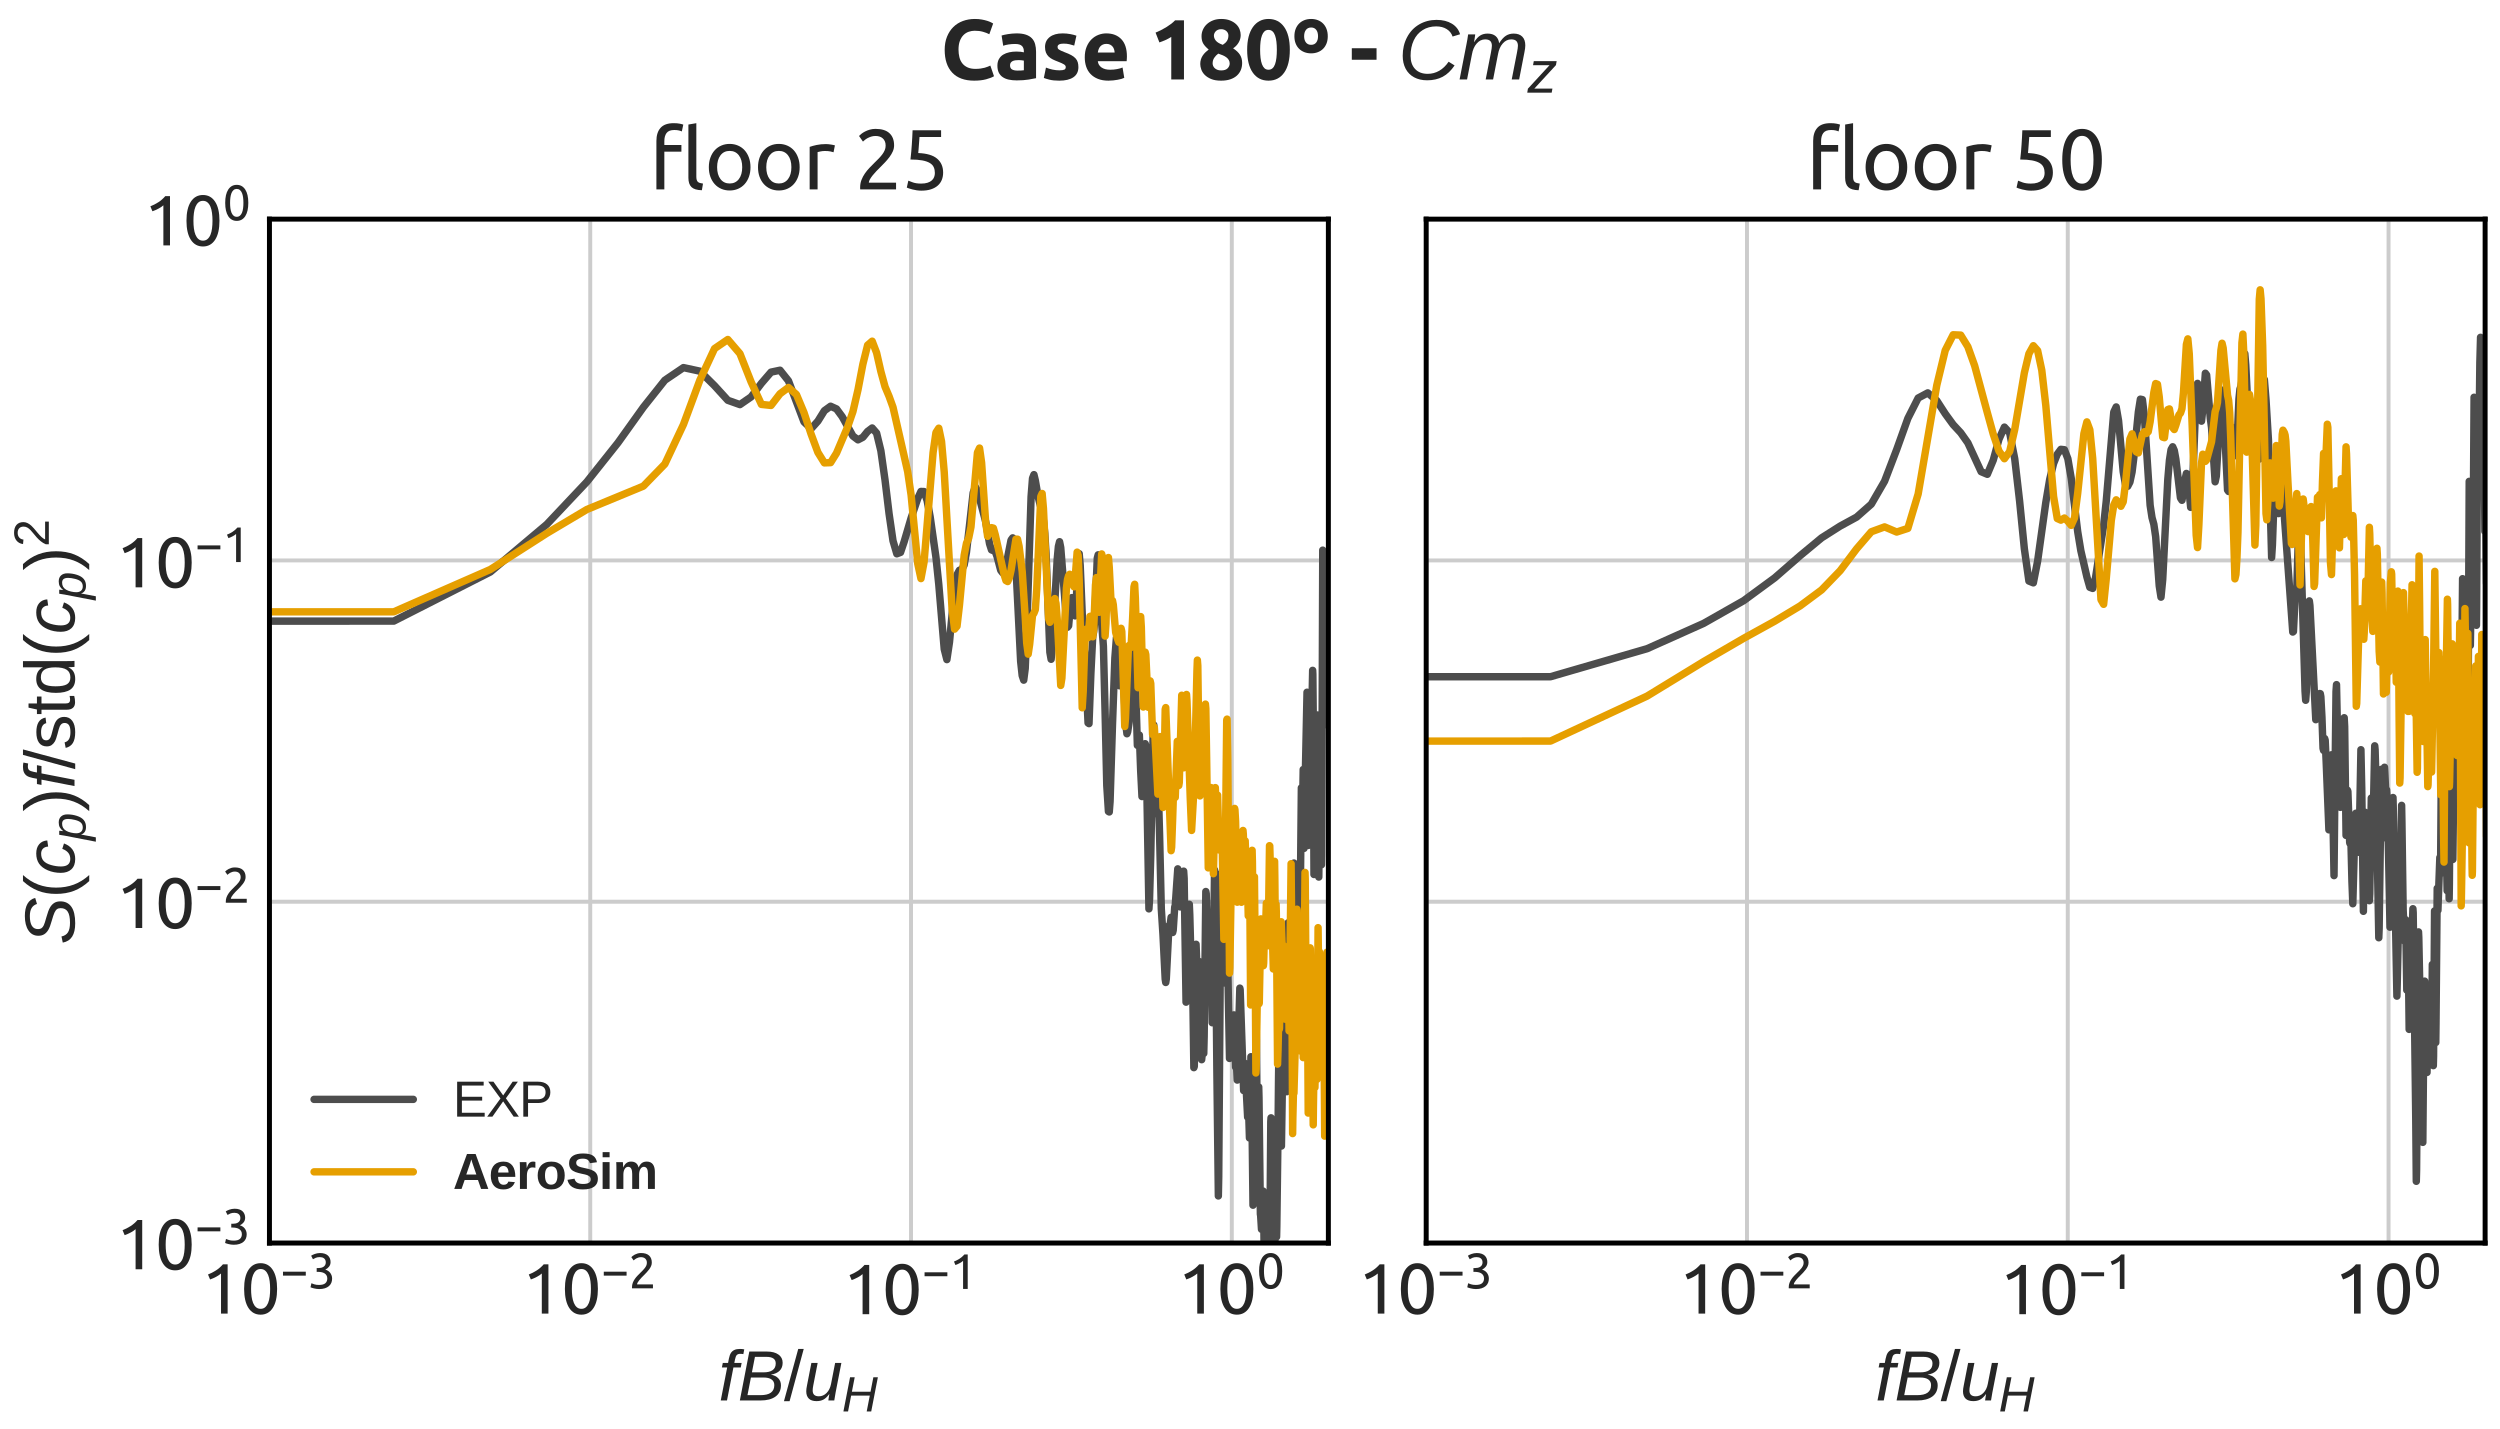 <?xml version="1.0" encoding="utf-8" standalone="no"?>
<!DOCTYPE svg PUBLIC "-//W3C//DTD SVG 1.1//EN"
  "http://www.w3.org/Graphics/SVG/1.1/DTD/svg11.dtd">
<svg xmlns:xlink="http://www.w3.org/1999/xlink" width="504pt" height="288pt" viewBox="0 0 504 288" xmlns="http://www.w3.org/2000/svg" version="1.1">
 <defs>
  <style type="text/css">*{stroke-linejoin: round; stroke-linecap: butt}</style>
 </defs>
 <g id="figure_1">
  <g id="patch_1">
   <path d="M 0 288 
L 504 288 
L 504 0 
L 0 0 
z
" style="fill: #ffffff"/>
  </g>
  <g id="axes_1">
   <g id="patch_2">
    <path d="M 54.32 250.594 
L 267.8 250.594 
L 267.8 44.18 
L 54.32 44.18 
z
" style="fill: #ffffff"/>
   </g>
   <g id="matplotlib.axis_1">
    <g id="xtick_1">
     <g id="line2d_1">
      <path d="M 54.32 250.594 
L 54.32 44.18 
" clip-path="url(#p782a7ed42a)" style="fill: none; stroke: #cccccc; stroke-width: 0.8; stroke-linecap: round"/>
     </g>
     <g id="line2d_2"/>
     <g id="text_1">
      <!-- $\mathdefault{10^{-3}}$ -->
      <g style="fill: #262626" transform="translate(40.6 264.957) scale(0.14 -0.14)">
       <defs>
        <path id="Ubuntu-31" d="M 595 3520 
Q 960 3661 1305 3881 
Q 1651 4102 1939 4435 
L 2362 4435 
L 2362 0 
L 1766 0 
L 1766 3610 
Q 1690 3539 1578 3462 
Q 1466 3386 1334 3315 
Q 1203 3245 1059 3181 
Q 915 3117 781 3072 
L 595 3520 
z
" transform="scale(0.016)"/>
        <path id="Ubuntu-30" d="M 320 2221 
Q 320 3334 713 3936 
Q 1107 4538 1805 4538 
Q 2502 4538 2896 3936 
Q 3290 3334 3290 2221 
Q 3290 1107 2896 505 
Q 2502 -96 1805 -96 
Q 1107 -96 713 505 
Q 320 1107 320 2221 
z
M 2662 2221 
Q 2662 2586 2620 2912 
Q 2579 3238 2480 3481 
Q 2381 3725 2214 3869 
Q 2048 4013 1805 4013 
Q 1562 4013 1395 3869 
Q 1229 3725 1129 3481 
Q 1030 3238 988 2912 
Q 947 2586 947 2221 
Q 947 1856 988 1529 
Q 1030 1203 1129 960 
Q 1229 717 1395 573 
Q 1562 429 1805 429 
Q 2048 429 2214 573 
Q 2381 717 2480 960 
Q 2579 1203 2620 1529 
Q 2662 1856 2662 2221 
z
" transform="scale(0.016)"/>
        <path id="Ubuntu-2212" d="M 339 2138 
L 3270 2138 
L 3270 1632 
L 339 1632 
L 339 2138 
z
" transform="scale(0.016)"/>
        <path id="Ubuntu-33" d="M 1446 435 
Q 2016 435 2262 659 
Q 2509 883 2509 1261 
Q 2509 1504 2406 1670 
Q 2304 1837 2137 1936 
Q 1971 2035 1750 2076 
Q 1530 2118 1299 2118 
L 1146 2118 
L 1146 2605 
L 1357 2605 
Q 1517 2605 1686 2637 
Q 1856 2669 1997 2752 
Q 2138 2835 2227 2979 
Q 2317 3123 2317 3341 
Q 2317 3520 2253 3648 
Q 2189 3776 2083 3859 
Q 1978 3942 1840 3977 
Q 1702 4013 1549 4013 
Q 1242 4013 1027 3923 
Q 813 3834 666 3738 
L 435 4192 
Q 512 4243 630 4304 
Q 749 4365 896 4416 
Q 1043 4467 1212 4502 
Q 1382 4538 1568 4538 
Q 1920 4538 2176 4451 
Q 2432 4365 2598 4208 
Q 2765 4051 2848 3836 
Q 2931 3622 2931 3373 
Q 2931 3027 2732 2780 
Q 2534 2534 2253 2406 
Q 2426 2355 2586 2259 
Q 2746 2163 2864 2016 
Q 2982 1869 3056 1677 
Q 3130 1485 3130 1248 
Q 3130 960 3030 713 
Q 2931 467 2723 288 
Q 2515 109 2201 6 
Q 1888 -96 1459 -96 
Q 1293 -96 1117 -70 
Q 941 -45 787 -6 
Q 634 32 518 70 
Q 403 109 352 134 
L 467 653 
Q 576 602 829 518 
Q 1082 435 1446 435 
z
" transform="scale(0.016)"/>
       </defs>
       <use xlink:href="#Ubuntu-31" transform="translate(0 0.966)"/>
       <use xlink:href="#Ubuntu-30" transform="translate(56.4 0.966)"/>
       <use xlink:href="#Ubuntu-2212" transform="translate(113.71 37.366) scale(0.7)"/>
       <use xlink:href="#Ubuntu-33" transform="translate(153.19 37.366) scale(0.7)"/>
      </g>
     </g>
    </g>
    <g id="xtick_2">
     <g id="line2d_3">
      <path d="M 118.991 250.594 
L 118.991 44.18 
" clip-path="url(#p782a7ed42a)" style="fill: none; stroke: #cccccc; stroke-width: 0.8; stroke-linecap: round"/>
     </g>
     <g id="line2d_4"/>
     <g id="text_2">
      <!-- $\mathdefault{10^{-2}}$ -->
      <g style="fill: #262626" transform="translate(105.271 264.957) scale(0.14 -0.14)">
       <defs>
        <path id="Ubuntu-32" d="M 2989 3302 
Q 2989 3072 2896 2857 
Q 2803 2643 2649 2435 
Q 2496 2227 2304 2025 
Q 2112 1824 1920 1632 
Q 1811 1523 1667 1376 
Q 1523 1229 1395 1069 
Q 1267 909 1180 761 
Q 1094 614 1094 506 
L 3136 506 
L 3136 0 
L 448 0 
Q 442 38 442 76 
Q 442 115 442 147 
Q 442 448 541 707 
Q 640 966 800 1196 
Q 960 1427 1158 1632 
Q 1357 1837 1549 2029 
Q 1709 2182 1853 2332 
Q 1997 2483 2109 2633 
Q 2221 2784 2288 2944 
Q 2355 3104 2355 3283 
Q 2355 3475 2294 3609 
Q 2234 3744 2131 3833 
Q 2029 3923 1891 3964 
Q 1754 4006 1600 4006 
Q 1414 4006 1260 3955 
Q 1107 3904 985 3837 
Q 864 3770 781 3696 
Q 698 3622 653 3584 
L 358 4006 
Q 416 4070 531 4163 
Q 646 4256 806 4339 
Q 966 4422 1164 4480 
Q 1363 4538 1594 4538 
Q 2291 4538 2640 4214 
Q 2989 3891 2989 3302 
z
" transform="scale(0.016)"/>
       </defs>
       <use xlink:href="#Ubuntu-31" transform="translate(0 0.966)"/>
       <use xlink:href="#Ubuntu-30" transform="translate(56.4 0.966)"/>
       <use xlink:href="#Ubuntu-2212" transform="translate(113.71 37.366) scale(0.7)"/>
       <use xlink:href="#Ubuntu-32" transform="translate(153.19 37.366) scale(0.7)"/>
      </g>
     </g>
    </g>
    <g id="xtick_3">
     <g id="line2d_5">
      <path d="M 183.661 250.594 
L 183.661 44.18 
" clip-path="url(#p782a7ed42a)" style="fill: none; stroke: #cccccc; stroke-width: 0.8; stroke-linecap: round"/>
     </g>
     <g id="line2d_6"/>
     <g id="text_3">
      <!-- $\mathdefault{10^{-1}}$ -->
      <g style="fill: #262626" transform="translate(169.941 264.957) scale(0.14 -0.14)">
       <use xlink:href="#Ubuntu-31" transform="translate(0 0.092)"/>
       <use xlink:href="#Ubuntu-30" transform="translate(56.4 0.092)"/>
       <use xlink:href="#Ubuntu-2212" transform="translate(113.71 36.492) scale(0.7)"/>
       <use xlink:href="#Ubuntu-31" transform="translate(153.19 36.492) scale(0.7)"/>
      </g>
     </g>
    </g>
    <g id="xtick_4">
     <g id="line2d_7">
      <path d="M 248.332 250.594 
L 248.332 44.18 
" clip-path="url(#p782a7ed42a)" style="fill: none; stroke: #cccccc; stroke-width: 0.8; stroke-linecap: round"/>
     </g>
     <g id="line2d_8"/>
     <g id="text_4">
      <!-- $\mathdefault{10^{0}}$ -->
      <g style="fill: #262626" transform="translate(237.412 264.957) scale(0.14 -0.14)">
       <use xlink:href="#Ubuntu-31" transform="translate(0 0.966)"/>
       <use xlink:href="#Ubuntu-30" transform="translate(56.4 0.966)"/>
       <use xlink:href="#Ubuntu-30" transform="translate(113.71 37.366) scale(0.7)"/>
      </g>
     </g>
    </g>
    <g id="xtick_5">
     <g id="line2d_9"/>
    </g>
    <g id="xtick_6">
     <g id="line2d_10"/>
    </g>
    <g id="xtick_7">
     <g id="line2d_11"/>
    </g>
    <g id="xtick_8">
     <g id="line2d_12"/>
    </g>
    <g id="xtick_9">
     <g id="line2d_13"/>
    </g>
    <g id="xtick_10">
     <g id="line2d_14"/>
    </g>
    <g id="xtick_11">
     <g id="line2d_15"/>
    </g>
    <g id="xtick_12">
     <g id="line2d_16"/>
    </g>
    <g id="xtick_13">
     <g id="line2d_17"/>
    </g>
    <g id="xtick_14">
     <g id="line2d_18"/>
    </g>
    <g id="xtick_15">
     <g id="line2d_19"/>
    </g>
    <g id="xtick_16">
     <g id="line2d_20"/>
    </g>
    <g id="xtick_17">
     <g id="line2d_21"/>
    </g>
    <g id="xtick_18">
     <g id="line2d_22"/>
    </g>
    <g id="xtick_19">
     <g id="line2d_23"/>
    </g>
    <g id="xtick_20">
     <g id="line2d_24"/>
    </g>
    <g id="xtick_21">
     <g id="line2d_25"/>
    </g>
    <g id="xtick_22">
     <g id="line2d_26"/>
    </g>
    <g id="xtick_23">
     <g id="line2d_27"/>
    </g>
    <g id="xtick_24">
     <g id="line2d_28"/>
    </g>
    <g id="xtick_25">
     <g id="line2d_29"/>
    </g>
    <g id="xtick_26">
     <g id="line2d_30"/>
    </g>
    <g id="xtick_27">
     <g id="line2d_31"/>
    </g>
    <g id="xtick_28">
     <g id="line2d_32"/>
    </g>
    <g id="xtick_29">
     <g id="line2d_33"/>
    </g>
    <g id="text_5">
     <!-- $ f B / u_H $ -->
     <g style="fill: #262626" transform="translate(144.82 282.41) scale(0.14 -0.14)">
      <defs>
       <path id="LiberationSans-Italic-66" d="M 1356 2972 
L 778 0 
L 216 0 
L 794 2972 
L 319 2972 
L 400 3381 
L 875 3381 
L 947 3763 
Q 1019 4113 1136 4286 
Q 1253 4459 1447 4548 
Q 1641 4638 1944 4638 
Q 2175 4638 2331 4600 
L 2250 4172 
L 2109 4191 
L 1966 4197 
Q 1769 4197 1664 4095 
Q 1559 3994 1497 3684 
L 1438 3381 
L 2097 3381 
L 2016 2972 
L 1356 2972 
z
" transform="scale(0.016)"/>
       <path id="LiberationSans-Italic-42" d="M 1050 4403 
L 2644 4403 
Q 3297 4403 3673 4133 
Q 4050 3863 4050 3397 
Q 4050 2506 2991 2322 
Q 3422 2250 3659 1995 
Q 3897 1741 3897 1372 
Q 3897 706 3409 353 
Q 2922 0 2056 0 
L 197 0 
L 1050 4403 
z
M 1284 2531 
L 2319 2531 
Q 3428 2531 3428 3338 
Q 3428 3925 2591 3925 
L 1556 3925 
L 1284 2531 
z
M 884 478 
L 2034 478 
Q 2691 478 2995 708 
Q 3300 938 3300 1381 
Q 3300 1716 3051 1891 
Q 2803 2066 2338 2066 
L 1194 2066 
L 884 478 
z
" transform="scale(0.016)"/>
       <path id="LiberationSans-2f" d="M 0 -63 
L 1284 4638 
L 1778 4638 
L 506 -63 
L 0 -63 
z
" transform="scale(0.016)"/>
       <path id="LiberationSans-Italic-75" d="M 1297 3381 
L 903 1366 
Q 847 1091 847 897 
Q 847 375 1406 375 
Q 1800 375 2100 675 
Q 2400 975 2500 1488 
L 2869 3381 
L 3431 3381 
L 2913 722 
Q 2850 425 2791 0 
L 2259 0 
Q 2259 34 2292 242 
Q 2325 450 2347 578 
L 2338 578 
Q 2078 219 1817 80 
Q 1556 -59 1197 -59 
Q 734 -59 501 169 
Q 269 397 269 828 
Q 269 1028 334 1341 
L 731 3381 
L 1297 3381 
z
" transform="scale(0.016)"/>
       <path id="LiberationSans-Italic-48" d="M 3191 0 
L 3588 2041 
L 1191 2041 
L 794 0 
L 197 0 
L 1053 4403 
L 1650 4403 
L 1288 2541 
L 3684 2541 
L 4047 4403 
L 4628 4403 
L 3772 0 
L 3191 0 
z
" transform="scale(0.016)"/>
      </defs>
      <use xlink:href="#LiberationSans-Italic-66" transform="translate(0 0.531)"/>
      <use xlink:href="#LiberationSans-Italic-42" transform="translate(27.783 0.531)"/>
      <use xlink:href="#LiberationSans-2f" transform="translate(94.482 0.531)"/>
      <use xlink:href="#LiberationSans-Italic-75" transform="translate(122.266 0.531)"/>
      <use xlink:href="#LiberationSans-Italic-48" transform="translate(177.881 -15.317) scale(0.7)"/>
     </g>
    </g>
   </g>
   <g id="matplotlib.axis_2">
    <g id="ytick_1">
     <g id="line2d_34">
      <path d="M 54.32 250.594 
L 267.8 250.594 
" clip-path="url(#p782a7ed42a)" style="fill: none; stroke: #cccccc; stroke-width: 0.8; stroke-linecap: round"/>
     </g>
     <g id="line2d_35"/>
     <g id="text_6">
      <!-- $\mathdefault{10^{-3}}$ -->
      <g style="fill: #262626" transform="translate(23.38 256.025) scale(0.14 -0.14)">
       <use xlink:href="#Ubuntu-31" transform="translate(0 0.966)"/>
       <use xlink:href="#Ubuntu-30" transform="translate(56.4 0.966)"/>
       <use xlink:href="#Ubuntu-2212" transform="translate(113.71 37.366) scale(0.7)"/>
       <use xlink:href="#Ubuntu-33" transform="translate(153.19 37.366) scale(0.7)"/>
      </g>
     </g>
    </g>
    <g id="ytick_2">
     <g id="line2d_36">
      <path d="M 54.32 181.789 
L 267.8 181.789 
" clip-path="url(#p782a7ed42a)" style="fill: none; stroke: #cccccc; stroke-width: 0.8; stroke-linecap: round"/>
     </g>
     <g id="line2d_37"/>
     <g id="text_7">
      <!-- $\mathdefault{10^{-2}}$ -->
      <g style="fill: #262626" transform="translate(23.38 187.221) scale(0.14 -0.14)">
       <use xlink:href="#Ubuntu-31" transform="translate(0 0.966)"/>
       <use xlink:href="#Ubuntu-30" transform="translate(56.4 0.966)"/>
       <use xlink:href="#Ubuntu-2212" transform="translate(113.71 37.366) scale(0.7)"/>
       <use xlink:href="#Ubuntu-32" transform="translate(153.19 37.366) scale(0.7)"/>
      </g>
     </g>
    </g>
    <g id="ytick_3">
     <g id="line2d_38">
      <path d="M 54.32 112.985 
L 267.8 112.985 
" clip-path="url(#p782a7ed42a)" style="fill: none; stroke: #cccccc; stroke-width: 0.8; stroke-linecap: round"/>
     </g>
     <g id="line2d_39"/>
     <g id="text_8">
      <!-- $\mathdefault{10^{-1}}$ -->
      <g style="fill: #262626" transform="translate(23.38 118.416) scale(0.14 -0.14)">
       <use xlink:href="#Ubuntu-31" transform="translate(0 0.092)"/>
       <use xlink:href="#Ubuntu-30" transform="translate(56.4 0.092)"/>
       <use xlink:href="#Ubuntu-2212" transform="translate(113.71 36.492) scale(0.7)"/>
       <use xlink:href="#Ubuntu-31" transform="translate(153.19 36.492) scale(0.7)"/>
      </g>
     </g>
    </g>
    <g id="ytick_4">
     <g id="line2d_40">
      <path d="M 54.32 44.18 
L 267.8 44.18 
" clip-path="url(#p782a7ed42a)" style="fill: none; stroke: #cccccc; stroke-width: 0.8; stroke-linecap: round"/>
     </g>
     <g id="line2d_41"/>
     <g id="text_9">
      <!-- $\mathdefault{10^{0}}$ -->
      <g style="fill: #262626" transform="translate(28.98 49.612) scale(0.14 -0.14)">
       <use xlink:href="#Ubuntu-31" transform="translate(0 0.966)"/>
       <use xlink:href="#Ubuntu-30" transform="translate(56.4 0.966)"/>
       <use xlink:href="#Ubuntu-30" transform="translate(113.71 37.366) scale(0.7)"/>
      </g>
     </g>
    </g>
    <g id="ytick_5">
     <g id="line2d_42"/>
    </g>
    <g id="ytick_6">
     <g id="line2d_43"/>
    </g>
    <g id="ytick_7">
     <g id="line2d_44"/>
    </g>
    <g id="ytick_8">
     <g id="line2d_45"/>
    </g>
    <g id="ytick_9">
     <g id="line2d_46"/>
    </g>
    <g id="ytick_10">
     <g id="line2d_47"/>
    </g>
    <g id="ytick_11">
     <g id="line2d_48"/>
    </g>
    <g id="ytick_12">
     <g id="line2d_49"/>
    </g>
    <g id="ytick_13">
     <g id="line2d_50"/>
    </g>
    <g id="ytick_14">
     <g id="line2d_51"/>
    </g>
    <g id="ytick_15">
     <g id="line2d_52"/>
    </g>
    <g id="ytick_16">
     <g id="line2d_53"/>
    </g>
    <g id="ytick_17">
     <g id="line2d_54"/>
    </g>
    <g id="ytick_18">
     <g id="line2d_55"/>
    </g>
    <g id="ytick_19">
     <g id="line2d_56"/>
    </g>
    <g id="ytick_20">
     <g id="line2d_57"/>
    </g>
    <g id="ytick_21">
     <g id="line2d_58"/>
    </g>
    <g id="ytick_22">
     <g id="line2d_59"/>
    </g>
    <g id="ytick_23">
     <g id="line2d_60"/>
    </g>
    <g id="ytick_24">
     <g id="line2d_61"/>
    </g>
    <g id="ytick_25">
     <g id="line2d_62"/>
    </g>
    <g id="ytick_26">
     <g id="line2d_63"/>
    </g>
    <g id="ytick_27">
     <g id="line2d_64"/>
    </g>
    <g id="ytick_28">
     <g id="line2d_65"/>
    </g>
    <g id="text_10">
     <!-- $ S(c_p) f / \mathrm{std}(c_p)^2$ -->
     <g style="fill: #262626" transform="translate(15.04 190.437) rotate(-90) scale(0.14 -0.14)">
      <defs>
       <path id="LiberationSans-Italic-53" d="M 1925 -63 
Q 1147 -63 717 214 
Q 288 491 181 1056 
L 734 1172 
Q 819 769 1109 587 
Q 1400 406 1969 406 
Q 2653 406 2968 611 
Q 3284 816 3284 1238 
Q 3284 1447 3193 1573 
Q 3103 1700 2884 1801 
Q 2666 1903 2131 2053 
Q 1597 2200 1333 2354 
Q 1069 2509 933 2728 
Q 797 2947 797 3253 
Q 797 3822 1276 4145 
Q 1756 4469 2575 4469 
Q 3263 4469 3678 4231 
Q 4094 3994 4200 3538 
L 3659 3378 
Q 3556 3706 3289 3862 
Q 3022 4019 2572 4019 
Q 1397 4019 1397 3281 
Q 1397 3094 1476 2975 
Q 1556 2856 1739 2767 
Q 1922 2678 2466 2531 
Q 3075 2363 3342 2206 
Q 3609 2050 3751 1826 
Q 3894 1603 3894 1275 
Q 3894 631 3409 284 
Q 2925 -63 1925 -63 
z
" transform="scale(0.016)"/>
       <path id="LiberationSans-28" d="M 397 1663 
Q 397 2566 680 3284 
Q 963 4003 1550 4638 
L 2094 4638 
Q 1509 3988 1236 3256 
Q 963 2525 963 1656 
Q 963 791 1233 62 
Q 1503 -666 2094 -1325 
L 1550 -1325 
Q 959 -688 678 32 
Q 397 753 397 1650 
L 397 1663 
z
" transform="scale(0.016)"/>
       <path id="LiberationSans-Italic-63" d="M 1466 381 
Q 2106 381 2369 1100 
L 2856 947 
Q 2478 -63 1453 -63 
Q 853 -63 531 278 
Q 209 619 209 1234 
Q 209 1859 436 2396 
Q 663 2934 1036 3189 
Q 1409 3444 1953 3444 
Q 2481 3444 2789 3178 
Q 3097 2913 3128 2450 
L 2575 2372 
Q 2556 2675 2387 2839 
Q 2219 3003 1934 3003 
Q 1541 3003 1297 2792 
Q 1053 2581 918 2122 
Q 784 1663 784 1216 
Q 784 381 1466 381 
z
" transform="scale(0.016)"/>
       <path id="LiberationSans-Italic-70" d="M 1731 -63 
Q 1347 -63 1105 100 
Q 863 263 763 556 
L 747 556 
Q 747 522 720 353 
Q 694 184 400 -1328 
L -159 -1328 
L 619 2691 
Q 691 3038 728 3381 
L 1250 3381 
Q 1250 3297 1229 3123 
Q 1209 2950 1197 2878 
L 1209 2878 
Q 1438 3175 1691 3309 
Q 1944 3444 2316 3444 
Q 2806 3444 3079 3148 
Q 3353 2853 3353 2338 
Q 3353 1703 3161 1108 
Q 2969 513 2620 225 
Q 2272 -63 1731 -63 
z
M 2153 3009 
Q 1844 3009 1623 2882 
Q 1403 2756 1250 2501 
Q 1097 2247 1009 1864 
Q 922 1481 922 1178 
Q 922 788 1120 570 
Q 1319 353 1672 353 
Q 2059 353 2284 589 
Q 2509 825 2637 1339 
Q 2766 1853 2766 2238 
Q 2766 2622 2619 2815 
Q 2472 3009 2153 3009 
z
" transform="scale(0.016)"/>
       <path id="LiberationSans-29" d="M 1734 1650 
Q 1734 747 1451 28 
Q 1169 -691 581 -1325 
L 38 -1325 
Q 625 -669 897 57 
Q 1169 784 1169 1656 
Q 1169 2528 895 3256 
Q 622 3984 38 4638 
L 581 4638 
Q 1172 4000 1453 3279 
Q 1734 2559 1734 1663 
L 1734 1650 
z
" transform="scale(0.016)"/>
       <path id="LiberationSans-73" d="M 2969 934 
Q 2969 456 2608 196 
Q 2247 -63 1597 -63 
Q 966 -63 623 145 
Q 281 353 178 794 
L 675 891 
Q 747 619 972 492 
Q 1197 366 1597 366 
Q 2025 366 2223 497 
Q 2422 628 2422 891 
Q 2422 1091 2284 1216 
Q 2147 1341 1841 1422 
L 1438 1528 
Q 953 1653 748 1773 
Q 544 1894 428 2066 
Q 313 2238 313 2488 
Q 313 2950 642 3192 
Q 972 3434 1603 3434 
Q 2163 3434 2492 3237 
Q 2822 3041 2909 2606 
L 2403 2544 
Q 2356 2769 2151 2889 
Q 1947 3009 1603 3009 
Q 1222 3009 1040 2893 
Q 859 2778 859 2544 
Q 859 2400 934 2306 
Q 1009 2213 1156 2147 
Q 1303 2081 1775 1966 
Q 2222 1853 2419 1758 
Q 2616 1663 2730 1547 
Q 2844 1431 2906 1279 
Q 2969 1128 2969 934 
z
" transform="scale(0.016)"/>
       <path id="LiberationSans-74" d="M 1731 25 
Q 1453 -50 1163 -50 
Q 488 -50 488 716 
L 488 2972 
L 97 2972 
L 97 3381 
L 509 3381 
L 675 4138 
L 1050 4138 
L 1050 3381 
L 1675 3381 
L 1675 2972 
L 1050 2972 
L 1050 838 
Q 1050 594 1129 495 
Q 1209 397 1406 397 
Q 1519 397 1731 441 
L 1731 25 
z
" transform="scale(0.016)"/>
       <path id="LiberationSans-64" d="M 2566 544 
Q 2409 219 2151 78 
Q 1894 -63 1513 -63 
Q 872 -63 570 368 
Q 269 800 269 1675 
Q 269 3444 1513 3444 
Q 1897 3444 2153 3303 
Q 2409 3163 2566 2856 
L 2572 2856 
L 2566 3234 
L 2566 4638 
L 3128 4638 
L 3128 697 
Q 3128 169 3147 0 
L 2609 0 
Q 2600 50 2589 231 
Q 2578 413 2578 544 
L 2566 544 
z
M 859 1694 
Q 859 984 1046 678 
Q 1234 372 1656 372 
Q 2134 372 2350 703 
Q 2566 1034 2566 1731 
Q 2566 2403 2350 2715 
Q 2134 3028 1663 3028 
Q 1238 3028 1048 2714 
Q 859 2400 859 1694 
z
" transform="scale(0.016)"/>
       <path id="LiberationSans-32" d="M 322 0 
L 322 397 
Q 481 763 711 1042 
Q 941 1322 1194 1548 
Q 1447 1775 1695 1969 
Q 1944 2163 2144 2356 
Q 2344 2550 2467 2762 
Q 2591 2975 2591 3244 
Q 2591 3606 2378 3806 
Q 2166 4006 1788 4006 
Q 1428 4006 1195 3811 
Q 963 3616 922 3263 
L 347 3316 
Q 409 3844 795 4156 
Q 1181 4469 1788 4469 
Q 2453 4469 2811 4155 
Q 3169 3841 3169 3263 
Q 3169 3006 3051 2753 
Q 2934 2500 2703 2247 
Q 2472 1994 1819 1463 
Q 1459 1169 1246 933 
Q 1034 697 941 478 
L 3238 478 
L 3238 0 
L 322 0 
z
" transform="scale(0.016)"/>
      </defs>
      <use xlink:href="#LiberationSans-Italic-53" transform="translate(0 0.141)"/>
      <use xlink:href="#LiberationSans-28" transform="translate(66.699 0.141)"/>
      <use xlink:href="#LiberationSans-Italic-63" transform="translate(100 0.141)"/>
      <use xlink:href="#LiberationSans-Italic-70" transform="translate(150 -15.708) scale(0.7)"/>
      <use xlink:href="#LiberationSans-29" transform="translate(191.572 0.141)"/>
      <use xlink:href="#LiberationSans-Italic-66" transform="translate(224.873 0.141)"/>
      <use xlink:href="#LiberationSans-2f" transform="translate(252.656 0.141)"/>
      <use xlink:href="#LiberationSans-73" transform="translate(280.439 0.141)"/>
      <use xlink:href="#LiberationSans-74" transform="translate(330.439 0.141)"/>
      <use xlink:href="#LiberationSans-64" transform="translate(358.222 0.141)"/>
      <use xlink:href="#LiberationSans-28" transform="translate(413.838 0.141)"/>
      <use xlink:href="#LiberationSans-Italic-63" transform="translate(447.138 0.141)"/>
      <use xlink:href="#LiberationSans-Italic-70" transform="translate(497.138 -15.708) scale(0.7)"/>
      <use xlink:href="#LiberationSans-29" transform="translate(538.711 0.141)"/>
      <use xlink:href="#LiberationSans-32" transform="translate(572.936 37.12) scale(0.7)"/>
     </g>
    </g>
   </g>
   <g id="line2d_66">
    <path d="M -1 125.225 
L 79.381 125.216 
L 98.849 115.314 
L 110.237 105.71 
L 118.317 97.138 
L 124.584 89.259 
L 129.705 82.099 
L 134.034 76.649 
L 137.785 74.11 
L 141.093 74.827 
L 144.052 77.763 
L 146.729 80.7 
L 149.173 81.569 
L 151.421 80.018 
L 153.502 77.274 
L 155.44 75.021 
L 157.252 74.637 
L 158.955 76.775 
L 162.079 85.04 
L 163.52 86.428 
L 164.89 84.898 
L 166.197 82.796 
L 167.445 81.895 
L 168.64 82.44 
L 169.787 84.006 
L 171.948 87.898 
L 172.97 88.672 
L 173.955 88.156 
L 174.908 86.978 
L 175.828 86.283 
L 176.72 87.307 
L 177.584 90.872 
L 178.423 96.793 
L 179.237 103.576 
L 180.028 109.024 
L 180.798 111.647 
L 181.547 111.362 
L 182.276 109.201 
L 183.681 104.434 
L 185.019 100.49 
L 185.664 99.077 
L 186.295 99.099 
L 186.913 100.942 
L 187.517 104.17 
L 188.687 112.345 
L 189.255 117.794 
L 190.356 130.869 
L 190.891 132.976 
L 191.416 129.446 
L 192.438 118.599 
L 192.935 115.851 
L 193.423 114.961 
L 193.903 114.791 
L 194.375 113.903 
L 194.84 111.306 
L 196.188 99.352 
L 196.623 98.17 
L 197.052 98.886 
L 198.705 105.137 
L 199.496 109.638 
L 199.883 110.855 
L 200.643 111.168 
L 201.015 112.223 
L 201.744 114.974 
L 202.102 115.439 
L 202.455 115.122 
L 202.804 114.038 
L 203.826 108.883 
L 204.158 108.436 
L 204.486 110.031 
L 204.811 114.284 
L 205.763 133.334 
L 206.074 136.203 
L 206.381 137.117 
L 206.684 134.757 
L 206.985 127.436 
L 207.867 100.144 
L 208.155 96.427 
L 208.44 95.69 
L 208.722 96.861 
L 209.279 100.102 
L 210.093 103.339 
L 210.359 104.946 
L 210.623 107.477 
L 210.884 111.672 
L 211.653 131.485 
L 211.905 132.91 
L 212.155 130.085 
L 213.132 112.743 
L 213.371 110.171 
L 213.608 109.208 
L 213.843 110.389 
L 214.99 124.771 
L 215.213 126.447 
L 215.435 126.157 
L 215.874 121.3 
L 216.091 120.48 
L 216.306 121.638 
L 216.52 123.591 
L 216.732 124.158 
L 216.942 121.682 
L 217.358 112.912 
L 217.564 111.624 
L 217.768 113.949 
L 218.372 128.353 
L 218.768 133.158 
L 219.351 145.74 
L 219.543 145.881 
L 219.922 135.764 
L 220.297 128.262 
L 220.482 127.372 
L 220.667 125.462 
L 221.212 112.52 
L 221.391 111.853 
L 221.57 114.098 
L 222.098 125.644 
L 222.445 130.251 
L 222.787 143.63 
L 223.126 158.362 
L 223.46 163.583 
L 223.626 163.69 
L 223.79 161.577 
L 224.279 146.017 
L 224.759 132.654 
L 225.075 128.54 
L 225.231 129.686 
L 225.695 138.253 
L 225.848 136.331 
L 226.152 131.212 
L 226.303 132.377 
L 226.897 145.518 
L 227.19 147.924 
L 227.335 147.538 
L 227.623 145.667 
L 227.766 143.955 
L 228.47 129.635 
L 228.608 129.475 
L 228.746 131.612 
L 229.292 150.257 
L 229.426 149.923 
L 229.561 148.377 
L 229.694 148.182 
L 229.959 155.364 
L 230.221 160.582 
L 230.352 159.645 
L 230.611 155.165 
L 230.867 149.93 
L 230.994 150.365 
L 231.121 154.489 
L 231.623 183.227 
L 231.747 181.24 
L 231.993 172.347 
L 232.48 147.484 
L 232.6 146.154 
L 232.72 148.093 
L 233.194 164.069 
L 233.428 160.104 
L 233.544 160.194 
L 233.775 168.423 
L 234.118 183.215 
L 234.457 188.451 
L 234.903 197.384 
L 235.014 198.064 
L 235.124 197.356 
L 235.667 186.578 
L 235.774 186.888 
L 235.881 186.632 
L 236.094 184.934 
L 236.2 185.234 
L 236.41 187.989 
L 236.515 187.548 
L 236.826 182.85 
L 236.929 182.539 
L 237.439 175.162 
L 237.54 175.551 
L 237.741 179.532 
L 237.94 182.834 
L 238.137 181.252 
L 238.334 181.762 
L 238.529 177.461 
L 238.626 175.627 
L 238.723 177.076 
L 239.106 202.036 
L 239.201 201.599 
L 239.39 196.5 
L 239.765 182.306 
L 239.858 184.39 
L 240.134 194.567 
L 240.226 193.736 
L 240.317 193.807 
L 240.499 202.408 
L 240.68 215.237 
L 240.77 214.979 
L 241.126 190.368 
L 241.303 195.223 
L 241.391 197.413 
L 241.478 197.266 
L 241.74 193.832 
L 241.826 195.386 
L 242.255 213.633 
L 242.509 211.033 
L 242.677 212.369 
L 242.761 208.903 
L 243.093 179.731 
L 243.176 180.183 
L 243.422 190.655 
L 243.503 189.501 
L 243.747 183.919 
L 244.227 195.524 
L 244.385 206.183 
L 244.464 205.504 
L 244.854 175.401 
L 245.009 182.63 
L 245.316 215.336 
L 245.62 241.101 
L 245.695 237.191 
L 246.143 176.099 
L 246.217 177.353 
L 246.584 194.168 
L 246.875 198.169 
L 246.947 198.054 
L 247.376 191.627 
L 247.447 191.802 
L 247.588 198.441 
L 247.868 213.378 
L 248.214 204.835 
L 248.351 208.081 
L 248.42 209.673 
L 248.488 209.105 
L 248.692 204.713 
L 248.76 204.606 
L 248.827 205.307 
L 249.095 215.129 
L 249.162 213.915 
L 249.228 213.65 
L 249.427 217.742 
L 249.949 199.205 
L 250.014 199.511 
L 250.715 219.854 
L 250.966 214.356 
L 251.522 225.218 
L 251.583 224.545 
L 251.705 223.396 
L 251.887 229.412 
L 251.947 227.863 
L 252.187 213.035 
L 252.247 213.864 
L 252.366 222.882 
L 252.603 242.967 
L 252.72 239.141 
L 253.243 206.693 
L 253.3 209.898 
L 253.529 234.807 
L 253.586 233.09 
L 253.756 219.124 
L 253.813 221.285 
L 254.093 244.757 
L 254.149 245.084 
L 254.316 247.821 
L 254.371 247.25 
L 254.646 240.123 
L 254.755 244.198 
L 254.973 262.612 
L 255.027 261.202 
L 255.296 250.365 
L 255.349 251.237 
L 255.402 251.085 
L 255.562 243.425 
L 255.615 243.502 
L 255.72 253.735 
L 255.825 268.666 
L 255.878 266.204 
L 256.191 226.078 
L 256.242 225.356 
L 256.346 231.741 
L 256.602 251.888 
L 256.806 244.447 
L 256.856 246.818 
L 256.957 252.813 
L 257.008 251.847 
L 257.158 238.934 
L 257.208 239.191 
L 257.358 249.347 
L 257.407 247.213 
L 257.655 227.685 
L 257.753 217.378 
L 257.948 202.071 
L 258.045 203.169 
L 258.142 210.526 
L 258.335 231.042 
L 258.716 207.028 
L 258.952 191.45 
L 259.279 204.669 
L 259.418 220.082 
L 259.464 217.704 
L 259.694 186.035 
L 259.785 191.305 
L 259.967 215.419 
L 260.416 184.875 
L 260.461 184.788 
L 260.638 196.608 
L 260.682 192.737 
L 260.859 173.99 
L 260.902 175.821 
L 260.99 180.493 
L 261.034 180.209 
L 261.077 179.264 
L 261.121 179.362 
L 261.251 186.908 
L 261.423 200.36 
L 261.466 200.167 
L 261.85 186.445 
L 261.977 193.875 
L 262.019 193.339 
L 262.354 158.826 
L 262.437 162.392 
L 262.52 166.468 
L 262.561 165.429 
L 262.726 155.131 
L 262.767 158.12 
L 262.89 171.036 
L 262.931 168.699 
L 263.174 155.157 
L 263.496 139.557 
L 263.535 140.555 
L 263.655 160.273 
L 263.734 170.443 
L 263.774 169.295 
L 263.932 148.687 
L 264.01 141.132 
L 264.049 143.094 
L 264.167 158.315 
L 264.206 155.045 
L 264.322 142.882 
L 264.361 142.986 
L 264.438 144.453 
L 264.631 135.146 
L 264.669 135.954 
L 264.746 144.217 
L 264.898 176.298 
L 264.936 171.694 
L 265.201 151.002 
L 265.238 151.662 
L 265.388 166.553 
L 265.463 161.836 
L 265.574 144.141 
L 265.611 144.278 
L 265.869 176.814 
L 265.943 168.788 
L 266.161 144.996 
L 266.198 145.446 
L 266.306 159.052 
L 266.415 174.331 
L 266.451 172.318 
L 266.666 110.912 
L 266.737 113.206 
L 266.843 129.324 
L 266.95 146.188 
L 266.985 142.444 
L 267.02 139.351 
L 267.091 142.035 
L 267.161 144.642 
L 267.196 142.146 
L 267.336 133.732 
L 267.37 135.025 
L 267.405 136.216 
L 267.44 134.264 
L 267.578 115.708 
L 267.613 119.545 
L 267.716 137.643 
L 267.751 135.071 
L 267.819 127.722 
L 267.888 130.956 
L 267.956 134.463 
L 267.99 130.429 
L 268.126 114.341 
L 268.16 117.879 
L 268.261 131.001 
L 268.328 128.512 
L 268.429 132.664 
L 268.463 131.438 
L 268.53 127.952 
L 268.563 129.106 
L 268.696 146.256 
L 268.729 144.128 
L 268.96 118.512 
L 269.026 117.102 
L 269.059 118.964 
L 269.157 129.59 
L 269.19 125.894 
L 269.255 116.569 
L 269.287 118.088 
L 269.385 136.68 
L 269.417 133.242 
L 269.482 124.682 
L 269.546 126.251 
L 269.578 126.671 
L 269.611 126.113 
L 269.643 125.898 
L 269.675 126.381 
L 269.707 126.773 
L 269.739 126.256 
L 269.835 114.342 
L 269.962 100.304 
L 269.993 100.975 
L 270.277 126.507 
L 270.371 122.284 
L 270.403 121.164 
L 270.434 122.555 
L 270.496 126.768 
L 270.527 123.42 
L 270.682 102.773 
L 270.713 103.254 
L 270.99 113.167 
L 271.112 99.392 
L 271.173 101.887 
L 271.505 128.156 
L 271.535 123.688 
L 271.655 100.968 
L 271.685 102.941 
L 271.745 108.991 
L 271.774 107.183 
L 271.834 100.325 
L 271.893 103.926 
L 271.982 111.099 
L 272.011 108.941 
L 272.129 90.194 
L 272.159 92.309 
L 272.276 113.408 
L 272.334 105.936 
L 272.451 89.643 
L 272.48 91.887 
L 272.595 109.347 
L 272.653 106.261 
L 272.682 105.8 
L 272.739 109.29 
L 272.768 108.936 
L 272.911 90.146 
L 272.969 93.006 
L 273.054 97.9 
L 273.111 100.916 
L 273.139 97.362 
L 273.224 88.46 
L 273.28 89.099 
L 273.337 85.988 
L 273.365 86.446 
L 273.505 107.351 
L 273.589 103.406 
L 273.645 105.071 
L 273.728 113.742 
L 273.756 113.475 
L 273.922 80.754 
L 273.977 84.024 
L 274.059 102.075 
L 274.059 102.075 
" clip-path="url(#p782a7ed42a)" style="fill: none; stroke: #4d4d4d; stroke-width: 1.5; stroke-linecap: round"/>
   </g>
   <g id="line2d_67">
    <path d="M -1 123.354 
L 79.382 123.346 
L 98.849 114.806 
L 110.237 107.516 
L 118.317 102.708 
L 129.705 98.003 
L 134.035 93.546 
L 137.785 85.573 
L 141.093 76.639 
L 144.052 70.275 
L 146.729 68.444 
L 149.173 71.296 
L 151.421 76.992 
L 153.502 81.53 
L 155.44 81.736 
L 157.253 79.379 
L 158.955 78.113 
L 160.561 79.538 
L 162.079 83.166 
L 163.52 87.519 
L 164.89 91.209 
L 166.197 93.315 
L 167.445 93.27 
L 168.641 91.349 
L 170.889 86.051 
L 171.949 82.98 
L 172.97 78.58 
L 173.956 73.419 
L 174.908 69.584 
L 175.829 68.784 
L 176.72 71.115 
L 177.585 74.908 
L 178.423 77.967 
L 179.237 79.903 
L 180.029 82.095 
L 182.277 91.945 
L 182.988 95.095 
L 183.681 99.814 
L 185.019 113.635 
L 185.665 116.643 
L 186.296 113.285 
L 188.108 91.245 
L 188.687 87.199 
L 189.255 86.325 
L 189.811 88.98 
L 190.356 95.174 
L 191.932 122.674 
L 192.438 126.833 
L 192.935 126.24 
L 193.423 122.038 
L 194.376 111.934 
L 194.84 109.532 
L 195.297 108.443 
L 195.746 106.238 
L 197.052 91.231 
L 197.475 90.332 
L 197.891 93.269 
L 198.705 105.218 
L 199.103 108.115 
L 199.496 107.557 
L 199.884 106.375 
L 200.266 106.474 
L 200.643 107.801 
L 202.455 115.938 
L 202.804 117.049 
L 203.149 117.238 
L 203.489 116.478 
L 203.826 114.966 
L 204.811 108.704 
L 205.132 108.703 
L 205.45 110.142 
L 206.074 115.173 
L 206.684 124.441 
L 206.985 129.669 
L 207.282 131.875 
L 207.576 129.904 
L 208.155 124.053 
L 208.44 123.622 
L 208.723 122.897 
L 209.002 118.873 
L 209.824 100.09 
L 210.093 99.488 
L 210.359 102.522 
L 211.4 124.693 
L 211.654 125.457 
L 211.906 124.268 
L 212.403 121.183 
L 212.648 120.675 
L 212.891 121.655 
L 213.132 124.738 
L 213.843 138.184 
L 214.076 136.722 
L 214.99 118.565 
L 215.214 116.79 
L 215.436 116.036 
L 215.656 115.773 
L 215.875 115.911 
L 216.091 116.643 
L 216.307 117.801 
L 216.52 118.298 
L 216.732 116.798 
L 217.151 111.312 
L 217.359 111.973 
L 217.564 116.899 
L 218.173 142.691 
L 218.373 139.383 
L 218.768 127.66 
L 218.964 126.83 
L 219.158 128.204 
L 219.351 128.562 
L 219.734 124.261 
L 219.923 124.221 
L 220.297 128.38 
L 220.483 126.863 
L 220.85 117.919 
L 221.032 116.448 
L 221.212 118.383 
L 221.57 123.439 
L 222.098 111.674 
L 222.272 112.346 
L 222.788 128.235 
L 222.957 125.74 
L 223.294 113.987 
L 223.46 112.398 
L 223.626 114.358 
L 223.954 120.687 
L 224.117 121.217 
L 224.279 121.08 
L 224.44 121.916 
L 224.917 127.498 
L 225.231 128.61 
L 225.542 129.472 
L 225.696 129.156 
L 226.001 126.664 
L 226.152 127.303 
L 226.453 136.894 
L 226.75 146.464 
L 226.897 144.823 
L 227.479 130.773 
L 227.623 130.113 
L 227.908 130.592 
L 228.05 129.944 
L 228.331 124.726 
L 228.609 118.294 
L 228.747 117.791 
L 228.884 120.532 
L 229.427 138.645 
L 229.561 136.181 
L 229.959 124.301 
L 230.091 126.431 
L 230.482 142.537 
L 230.739 134.505 
L 230.867 131.476 
L 230.995 131.981 
L 231.499 142.596 
L 231.623 141.623 
L 231.871 137.269 
L 231.993 137.799 
L 232.359 148.082 
L 232.48 147.571 
L 232.6 146.463 
L 232.72 146.687 
L 232.958 150.815 
L 233.428 160.096 
L 233.66 153.344 
L 233.89 148.499 
L 234.005 149.315 
L 234.232 155.092 
L 234.458 162.783 
L 234.57 161.575 
L 234.904 142.983 
L 235.014 142.653 
L 236.094 171.498 
L 236.2 170.811 
L 236.41 164.973 
L 236.619 158.337 
L 236.723 158.475 
L 236.93 160.75 
L 237.338 149.457 
L 237.641 158.364 
L 237.741 157.767 
L 238.236 140.163 
L 238.626 154.793 
L 238.723 154.055 
L 239.011 143.813 
L 239.201 140.007 
L 239.296 141.343 
L 239.95 160.812 
L 240.226 167.415 
L 240.77 157.818 
L 241.303 135.29 
L 241.391 133.08 
L 241.479 134.204 
L 241.74 153.866 
L 241.913 160.456 
L 242.425 146.734 
L 242.678 151.675 
L 242.761 150.608 
L 243.011 141.948 
L 243.094 142.843 
L 243.258 152.919 
L 243.585 174.964 
L 244.068 159.881 
L 244.148 158.774 
L 244.227 159.027 
L 244.385 164.69 
L 244.621 176.14 
L 245.009 158.784 
L 245.24 164.92 
L 245.469 160.303 
L 245.771 171.352 
L 245.846 171.293 
L 246.218 167.686 
L 246.291 168.118 
L 246.438 172.288 
L 246.73 189.373 
L 246.803 189.176 
L 246.947 179.451 
L 247.305 145.139 
L 247.376 144.976 
L 247.517 152.702 
L 247.868 196.177 
L 247.938 195.096 
L 248.42 165.474 
L 248.624 166.747 
L 248.76 164.877 
L 248.895 162.977 
L 248.962 163.237 
L 249.095 165.601 
L 249.228 171.697 
L 249.427 181.884 
L 249.689 170.263 
L 249.82 173.972 
L 250.014 178.239 
L 250.271 181.897 
L 250.335 181.592 
L 250.463 174.446 
L 250.589 167.424 
L 250.653 168.175 
L 250.841 174.405 
L 251.029 169.507 
L 251.277 176.551 
L 251.338 175.545 
L 251.4 175.039 
L 251.522 179.29 
L 251.645 184.644 
L 251.827 172.835 
L 251.887 173.035 
L 252.008 186.979 
L 252.128 202.599 
L 252.426 171.419 
L 252.485 173.719 
L 252.662 190.949 
L 252.72 188.603 
L 252.896 176.767 
L 253.012 189.075 
L 253.186 216.313 
L 253.243 215.47 
L 253.53 197.538 
L 253.7 199.933 
L 253.813 202.364 
L 253.869 202.243 
L 253.982 196.436 
L 254.205 185.247 
L 254.482 186.8 
L 254.701 194.684 
L 254.756 194.14 
L 254.973 185.342 
L 255.027 185.81 
L 255.135 187.194 
L 255.296 182.08 
L 255.349 182.443 
L 255.615 190.666 
L 255.668 189.214 
L 255.931 170.49 
L 255.983 170.545 
L 256.704 195.353 
L 256.958 173.643 
L 257.008 177.112 
L 257.108 187.442 
L 257.159 187.102 
L 257.259 182.293 
L 257.308 184.055 
L 257.556 214.523 
L 257.655 211.527 
L 257.802 204.756 
L 257.9 207.513 
L 257.948 207.325 
L 258.142 192.457 
L 258.287 185.826 
L 258.431 189.494 
L 258.574 192.339 
L 258.622 192.304 
L 258.764 190.635 
L 258.858 194.437 
L 259.046 205.45 
L 259.279 200.403 
L 259.326 201.165 
L 259.464 205.622 
L 259.51 204.251 
L 259.694 194.287 
L 259.785 200.555 
L 259.876 207.829 
L 259.922 205.439 
L 260.282 174.128 
L 260.372 183.375 
L 260.594 228.53 
L 260.639 225.403 
L 260.771 219.742 
L 260.815 220.422 
L 260.859 220.378 
L 261.121 210.949 
L 261.424 185.255 
L 261.467 183.297 
L 261.509 183.59 
L 261.638 191.011 
L 261.723 190.367 
L 261.85 188.044 
L 261.935 193.867 
L 262.061 207.19 
L 262.103 203.829 
L 262.187 198.79 
L 262.229 201.713 
L 262.313 211.963 
L 262.354 210.355 
L 262.479 193.437 
L 262.52 194.325 
L 262.726 213.215 
L 262.767 211.555 
L 263.093 175.885 
L 263.134 177.258 
L 263.336 205.166 
L 263.416 200.085 
L 263.496 193.067 
L 263.536 193.653 
L 263.734 224.395 
L 263.814 218.584 
L 264.05 195.027 
L 264.128 191.086 
L 264.167 191.267 
L 264.284 198.48 
L 264.439 224.094 
L 264.516 219.506 
L 264.593 215.977 
L 264.631 218.056 
L 264.746 226.77 
L 264.784 223.097 
L 264.974 210.601 
L 265.088 219.238 
L 265.163 215.648 
L 265.313 208.379 
L 265.351 208.866 
L 265.5 217.613 
L 265.537 216.738 
L 265.722 187.016 
L 265.796 192.562 
L 265.87 199.345 
L 265.906 197.063 
L 265.98 191.851 
L 266.016 192.254 
L 266.198 200.475 
L 266.234 198.583 
L 266.307 194.639 
L 266.343 195.737 
L 266.415 199.135 
L 266.451 197.691 
L 266.523 194.634 
L 266.559 196.373 
L 266.63 201.423 
L 266.666 200.563 
L 266.773 192.86 
L 266.808 194.062 
L 267.056 229.046 
L 267.126 219.241 
L 267.336 201.703 
L 267.51 191.966 
L 267.544 194.666 
L 267.785 216.684 
L 267.82 216.963 
L 267.854 216.376 
L 267.922 214.918 
L 267.956 215.825 
L 268.126 235.002 
L 268.16 230.798 
L 268.396 205.783 
L 268.463 202.381 
L 268.496 203.308 
L 268.63 222.648 
L 268.663 217.457 
L 268.763 193.942 
L 268.829 198.089 
L 268.928 213.749 
L 268.993 210.363 
L 269.026 209.945 
L 269.417 239.04 
L 269.45 234.091 
L 269.579 210.525 
L 269.611 211.47 
L 269.643 212.427 
L 269.707 211.672 
L 269.803 209.464 
L 269.835 210.106 
L 269.962 222.289 
L 270.025 229.903 
L 270.057 227.706 
L 270.215 197.096 
L 270.246 199.707 
L 270.403 223.625 
L 270.434 219.662 
L 270.559 199.81 
L 270.621 202.705 
L 270.683 206.43 
L 270.714 205.076 
L 270.775 202.347 
L 270.806 203.766 
L 270.929 218.05 
L 270.99 214.332 
L 271.082 211.654 
L 271.112 212.549 
L 271.173 214.953 
L 271.204 214.181 
L 271.264 211.923 
L 271.295 213.146 
L 271.355 215.39 
L 271.385 212.638 
L 271.626 189.777 
L 271.655 191.032 
L 271.864 222.823 
L 271.923 219.67 
L 271.953 218.817 
L 271.982 220.188 
L 272.129 244.111 
L 272.217 237.049 
L 272.509 217.18 
L 272.567 220.273 
L 272.768 244.428 
L 272.826 240.386 
L 272.969 210.657 
L 273.026 214.52 
L 273.224 226.944 
L 273.252 227.457 
L 273.309 220.59 
L 273.393 207.328 
L 273.421 210.395 
L 273.645 237.324 
L 273.839 214.389 
L 273.894 219.897 
L 274.032 233.473 
L 274.059 232.254 
L 274.196 215.361 
L 274.278 204.583 
L 274.305 208.119 
L 274.441 237.512 
L 274.495 229.372 
L 274.656 211.92 
L 274.683 211.368 
L 274.71 212.972 
L 274.844 248.36 
L 274.897 238.356 
L 275.003 218.791 
L 275.056 221.453 
L 275.083 221.647 
L 275.188 213.174 
L 275.215 214.821 
L 275.451 246.215 
L 275.529 243.945 
L 275.555 244.685 
L 275.581 243.412 
L 275.685 230.956 
L 275.736 233.055 
L 275.788 234.794 
L 275.839 238.853 
L 275.891 234.121 
L 275.942 228.276 
L 276.019 229.577 
L 276.147 221.717 
L 276.198 223.79 
L 276.274 234.662 
L 276.324 230.197 
L 276.35 228.84 
L 276.375 230.083 
L 276.425 234.741 
L 276.476 230.483 
L 276.626 224.117 
L 276.651 224.203 
L 276.776 251.618 
L 276.826 237.353 
L 276.975 218.828 
L 276.999 219.126 
L 277.221 233.696 
L 277.245 231.761 
L 277.319 222.842 
L 277.367 227.365 
L 277.489 251.695 
L 277.538 242.226 
L 277.634 229.138 
L 277.683 229.498 
L 277.779 220.071 
L 277.851 224.738 
L 277.875 226.382 
L 277.923 224.272 
L 277.947 222.789 
L 277.994 225.7 
L 278.184 258.601 
L 278.232 250.528 
L 278.467 216.428 
L 278.491 215.481 
L 278.514 216.41 
L 278.607 228.818 
L 278.631 223.424 
L 278.701 207.931 
L 278.747 216.74 
L 278.863 241.839 
L 278.886 237.47 
L 278.978 221.08 
L 279.024 223.669 
L 279.116 237.222 
L 279.162 229.274 
L 279.23 216.527 
L 279.276 223.573 
L 279.344 237.106 
L 279.39 231.734 
L 279.435 228.832 
L 279.48 231.455 
L 279.57 244.492 
L 279.593 240.557 
L 279.683 215.574 
L 279.728 222.805 
L 279.817 252.422 
L 279.862 244.8 
L 280.084 216.602 
L 280.128 220.607 
L 280.151 224.097 
L 280.195 217.602 
L 280.239 209.84 
L 280.283 217.806 
L 280.458 260.245 
L 280.48 256.616 
L 280.675 217.103 
L 280.697 216.252 
L 280.719 218.037 
L 280.827 234.791 
L 280.891 230.306 
L 280.934 228.039 
L 280.977 230.611 
L 281.063 240.923 
L 281.106 233.851 
L 281.148 228.996 
L 281.212 233.584 
L 281.382 250.748 
L 281.424 245.41 
L 281.571 231.036 
L 281.592 230.545 
L 281.634 232.13 
L 281.718 240.84 
L 281.76 235.446 
L 281.78 233.073 
L 281.843 237.59 
L 281.864 237.877 
L 281.988 228.665 
L 282.029 230.706 
L 282.132 252.117 
L 282.194 244.605 
L 282.337 228.856 
L 282.399 233.148 
L 282.419 233.917 
L 282.46 232.126 
L 282.48 231.468 
L 282.521 232.878 
L 282.642 237.121 
L 282.683 234.327 
L 282.703 233.794 
L 282.723 235.133 
L 282.843 260.374 
L 282.924 249.356 
L 282.964 248.173 
L 283.043 233.844 
L 283.083 239.344 
L 283.163 252.379 
L 283.202 247.806 
L 283.301 231.703 
L 283.36 236.241 
L 283.459 255.419 
L 283.517 244.234 
L 283.557 239.51 
L 283.615 245.971 
L 283.674 251.598 
L 283.713 248.193 
L 283.771 242.948 
L 283.81 247.862 
L 283.926 255.958 
L 283.945 254.503 
L 284.061 228.542 
L 284.099 233.719 
L 284.271 261.273 
L 284.309 254.681 
L 284.385 232.63 
L 284.442 240.937 
L 284.518 259.643 
L 284.574 255.474 
L 284.8 226.74 
L 284.837 230.637 
L 284.912 257.349 
L 284.986 245.344 
L 285.135 237.019 
L 285.172 233.745 
L 285.209 236.833 
L 285.264 244.392 
L 285.337 241.828 
L 285.411 250.043 
L 285.447 245.732 
L 285.502 231.859 
L 285.539 239.549 
L 285.684 262.344 
L 285.702 262.185 
L 285.793 242.505 
L 285.847 254.677 
L 285.865 257.051 
L 285.883 252.841 
L 285.973 224.378 
L 286.008 235.355 
L 286.098 254.856 
L 286.134 251.022 
L 286.169 248.627 
L 286.205 254.207 
L 286.312 274.783 
L 286.365 264.619 
L 286.4 268.544 
L 286.435 277.256 
L 286.488 263.43 
L 286.594 245.373 
L 286.646 246.617 
L 286.699 251.721 
L 286.891 272.461 
L 286.908 272.106 
L 287.081 245.036 
L 287.116 253.456 
L 287.253 272.901 
L 287.27 271.848 
L 287.475 224.172 
L 287.509 228.895 
L 287.577 257.338 
L 287.662 254.015 
L 287.695 250.561 
L 287.729 243.998 
L 287.78 256.639 
L 287.813 271.859 
L 287.88 259.625 
L 287.897 259.516 
L 287.964 267.739 
L 288.014 278.619 
L 288.064 266.827 
L 288.181 245.105 
L 288.23 254.92 
L 288.363 270.759 
L 288.478 242.694 
L 288.527 250.889 
L 288.592 274.865 
L 288.641 257.313 
L 288.674 249.607 
L 288.739 259.171 
L 288.853 265.48 
L 288.869 263.854 
L 289.062 235.783 
L 289.079 236.717 
L 289.207 259.71 
L 289.239 266.688 
L 289.303 255.674 
L 289.382 248.148 
L 289.398 250.813 
L 289.477 274.293 
L 289.541 265.24 
L 289.572 266.013 
L 289.604 262.985 
L 289.667 250.93 
L 289.714 258.825 
L 289.761 277.42 
L 289.839 267.578 
L 289.933 283.19 
L 289.964 276.097 
L 290.011 262.559 
L 290.073 271.863 
L 290.119 269.807 
L 290.15 272.094 
L 290.229 289 
M 290.277 289 
L 290.473 262.981 
L 290.489 263.314 
L 290.504 263.168 
L 290.565 253.119 
L 290.611 261.516 
L 290.641 267.958 
L 290.702 259.319 
L 290.732 258.182 
L 290.762 261.475 
L 290.793 265.483 
L 290.838 256.116 
L 290.898 240.844 
L 290.943 250.905 
L 291.078 284.35 
L 291.093 279.889 
L 291.257 253.276 
L 291.317 244.073 
L 291.361 252.869 
L 291.435 260.236 
L 291.479 257.371 
L 291.553 242.006 
L 291.583 254.839 
L 291.715 285.113 
L 291.729 284.711 
L 291.788 263.158 
L 291.846 282.493 
L 291.875 288.169 
L 291.948 284.979 
L 292.006 269.84 
L 292.049 280.227 
L 292.07 289 
M 292.125 289 
L 292.294 251.672 
L 292.308 250.523 
L 292.337 255.513 
L 292.465 278.235 
L 292.508 274.234 
L 292.565 257.252 
L 292.607 270.551 
L 292.678 285.77 
L 292.706 276.404 
L 292.748 259.743 
L 292.805 278.281 
L 292.841 289 
M 292.901 289 
L 292.945 269.192 
L 293.029 276.089 
L 293.043 275.44 
L 293.071 277.696 
L 293.099 280.398 
L 293.141 274.558 
L 293.154 273.746 
L 293.182 276.892 
L 293.329 289 
M 293.369 289 
L 293.486 255.54 
L 293.541 261.175 
L 293.637 282.436 
L 293.678 272.622 
L 293.746 261.523 
L 293.787 271.657 
L 293.827 286.545 
L 293.895 270.716 
L 293.99 267.74 
L 294.017 268.613 
L 294.19 289 
M 294.273 289 
L 294.312 279.063 
L 294.346 289 
M 294.383 289 
L 294.511 262.128 
L 294.537 273.545 
L 294.558 289 
M 294.615 289 
L 294.669 270.388 
L 294.735 280.034 
L 294.761 288.249 
L 294.814 269.588 
L 294.827 269.533 
L 294.931 287.853 
L 294.997 283.262 
L 295.191 263.584 
L 295.217 267.749 
L 295.248 289 
M 295.29 289 
L 295.32 282.84 
L 295.397 284.533 
L 295.422 289 
M 295.464 289 
L 295.538 263.544 
L 295.576 280.564 
L 295.591 289 
M 295.658 289 
L 295.703 268.633 
L 295.767 283.346 
L 295.792 287.258 
L 295.843 279.67 
L 295.906 276.372 
L 295.931 281.477 
L 295.954 289 
M 295.974 289 
L 296.107 275.021 
L 296.132 280.527 
L 296.147 289 
M 296.391 289 
L 296.393 288.687 
L 296.405 289 
M 296.468 289 
L 296.578 259.412 
L 296.615 268.84 
L 296.701 264.533 
L 296.803 289 
M 296.825 289 
L 296.884 280.473 
L 296.933 288.78 
L 296.945 288.816 
L 297.017 271.837 
L 297.09 276.031 
L 297.195 289 
M 297.265 289 
L 297.438 265.12 
L 297.462 262.596 
L 297.498 269.309 
L 297.53 289 
M 297.559 289 
L 297.688 270.068 
L 297.711 273.397 
L 297.817 282.712 
L 297.759 269.281 
L 297.829 280.001 
L 297.923 263.781 
L 297.947 271.642 
L 298.04 285.792 
L 298.064 278.576 
L 298.087 269.734 
L 298.133 279.275 
L 298.168 276.793 
L 298.203 284.227 
L 298.25 272.416 
L 298.331 271.702 
L 298.354 278.19 
L 298.367 289 
M 298.422 289 
L 298.492 270.224 
L 298.53 289 
M 298.628 289 
L 298.63 288.923 
L 298.632 289 
M 298.806 289 
L 298.846 270.98 
L 298.914 282.143 
L 298.983 289 
M 299.051 289 
L 299.095 267.374 
L 299.162 282.961 
L 299.196 282.563 
L 299.251 289 
M 299.341 289 
L 299.463 275.978 
L 299.474 277.784 
L 299.504 289 
M 299.553 289 
L 299.596 264.82 
L 299.662 279.912 
L 299.795 289 
M 299.825 289 
L 299.871 256.78 
L 299.948 281.832 
L 300.031 289 
M 300.141 289 
L 300.219 271.514 
L 300.262 281.372 
L 300.278 289 
M 300.317 289 
L 300.391 280.205 
L 300.434 282.53 
L 300.477 279.421 
L 300.499 283.063 
L 300.51 289 
M 300.62 289 
L 300.786 227.382 
L 300.902 285.218 
L 300.91 289 
M 300.96 289 
L 301.091 261.168 
L 301.102 261.573 
L 301.144 283.49 
L 301.238 271.688 
L 301.248 271.778 
L 301.29 286.155 
L 301.331 264.816 
L 301.342 262.13 
L 301.383 269.242 
L 301.425 265.976 
L 301.458 289 
M 301.483 289 
L 301.641 272.681 
L 301.652 271.773 
L 301.682 278.456 
L 301.723 281.54 
L 301.744 278.271 
L 301.775 270.984 
L 301.815 285.273 
L 301.823 289 
M 301.846 289 
L 301.927 266.123 
L 301.968 283.553 
L 301.976 289 
M 302.09 289 
L 302.1 286.708 
L 302.117 289 
M 302.138 289 
L 302.17 278.71 
L 302.222 289 
M 302.282 289 
L 302.401 277.254 
L 302.421 279.218 
L 302.44 289 
M 302.516 289 
L 302.66 252.338 
L 302.67 253.751 
L 302.844 289 
M 302.935 289 
L 302.966 276.308 
L 303.023 289 
M 303.053 289 
L 303.083 280.992 
L 303.101 289 
M 303.165 289 
L 303.2 270.286 
L 303.265 289 
M 303.309 289 
L 303.413 271.587 
L 303.442 274.137 
L 303.48 283.666 
L 303.528 267.833 
L 303.567 278.985 
L 303.595 275.016 
L 303.653 279.544 
L 303.673 289 
M 303.692 289 
L 303.71 283.107 
L 303.732 289 
M 303.834 289 
L 303.938 268.567 
L 303.967 276.284 
L 303.994 289 
M 303.996 289 
L 304.052 259.337 
L 304.089 289 
M 304.1 289 
L 304.146 270.357 
L 304.186 289 
M 304.204 289 
L 304.305 274.5 
L 304.333 279.702 
L 304.352 282.379 
L 304.398 269.941 
L 304.408 269.008 
L 304.426 273.054 
L 304.463 288.035 
L 304.519 269.795 
L 304.547 262.186 
L 304.584 277.376 
L 304.621 270.2 
L 304.639 289 
M 304.699 289 
L 304.741 267.093 
L 304.793 289 
M 304.924 289 
L 304.952 279.831 
L 304.971 289 
M 305.023 289 
L 305.052 275.029 
L 305.083 289 
M 305.134 289 
L 305.161 277.92 
L 305.229 289 
M 305.247 289 
L 305.269 275.621 
L 305.3 289 
M 305.321 289 
L 305.351 272.254 
L 305.392 289 
M 305.432 289 
L 305.458 277.753 
L 305.533 289 
M 305.665 289 
L 305.708 272.439 
L 305.746 289 
M 305.774 289 
L 305.859 274.211 
L 305.903 283.638 
L 305.921 288.718 
L 305.983 271.25 
L 306.079 254.807 
L 306.044 271.432 
L 306.097 260.843 
L 306.202 274.991 
L 306.149 251.375 
L 306.219 271.344 
L 306.237 268.636 
L 306.271 282.186 
L 306.295 289 
M 306.346 289 
L 306.376 274.101 
L 306.462 279.078 
L 306.523 285.685 
L 306.549 279.662 
L 306.592 260.117 
L 306.669 272.681 
L 306.704 276.775 
L 306.738 267.657 
L 306.755 265.339 
L 306.789 277.651 
L 306.798 280.496 
L 306.849 262.646 
L 306.875 270.054 
L 306.895 289 
M 306.959 289 
L 306.994 270.51 
L 307.087 273.368 
L 307.104 275.486 
L 307.169 289 
M 307.191 289 
L 307.264 259.441 
L 307.298 283.297 
L 307.303 289 
M 307.335 289 
L 307.407 274.91 
L 307.437 289 
M 307.448 289 
L 307.54 267.287 
L 307.64 270.752 
L 307.667 289 
M 307.736 289 
L 307.781 270.848 
L 307.797 263.63 
L 307.863 285.886 
L 307.913 269.993 
L 307.973 289 
M 307.992 289 
L 308.109 263.743 
L 308.125 274.037 
L 308.136 289 
M 308.173 289 
L 308.231 263.867 
L 308.262 289 
M 308.386 289 
L 308.442 266.681 
L 308.473 289 
M 308.529 289 
L 308.603 264.445 
L 308.603 264.445 
" clip-path="url(#p782a7ed42a)" style="fill: none; stroke: #e69f00; stroke-width: 1.5; stroke-linecap: round"/>
   </g>
   <g id="patch_3">
    <path d="M 54.32 250.594 
L 54.32 44.18 
" style="fill: none; stroke: #000000; stroke-linejoin: miter; stroke-linecap: square"/>
   </g>
   <g id="patch_4">
    <path d="M 267.8 250.594 
L 267.8 44.18 
" style="fill: none; stroke: #000000; stroke-linejoin: miter; stroke-linecap: square"/>
   </g>
   <g id="patch_5">
    <path d="M 54.32 250.594 
L 267.8 250.594 
" style="fill: none; stroke: #000000; stroke-linejoin: miter; stroke-linecap: square"/>
   </g>
   <g id="patch_6">
    <path d="M 54.32 44.18 
L 267.8 44.18 
" style="fill: none; stroke: #000000; stroke-linejoin: miter; stroke-linecap: square"/>
   </g>
   <g id="text_11">
    <!-- floor 25 -->
    <g style="fill: #262626" transform="translate(130.955 38.18) scale(0.168 -0.168)">
     <defs>
      <path id="Ubuntu-66" d="M 1811 4966 
Q 2074 4966 2262 4928 
Q 2451 4890 2528 4858 
L 2419 4346 
Q 2342 4384 2201 4419 
Q 2061 4454 1856 4454 
Q 1440 4454 1273 4227 
Q 1107 4000 1107 3616 
L 1107 3328 
L 2387 3328 
L 2387 2829 
L 1107 2829 
L 1107 0 
L 512 0 
L 512 3629 
Q 512 4269 825 4617 
Q 1139 4966 1811 4966 
z
" transform="scale(0.016)"/>
      <path id="Ubuntu-6c" d="M 1510 -64 
Q 960 -51 729 173 
Q 499 397 499 870 
L 499 4864 
L 1094 4966 
L 1094 966 
Q 1094 819 1120 723 
Q 1146 627 1203 569 
Q 1261 512 1357 483 
Q 1453 454 1594 435 
L 1510 -64 
z
" transform="scale(0.016)"/>
      <path id="Ubuntu-6f" d="M 3450 1664 
Q 3450 1267 3334 947 
Q 3219 627 3011 396 
Q 2803 166 2515 41 
Q 2227 -83 1888 -83 
Q 1549 -83 1261 41 
Q 973 166 765 396 
Q 557 627 441 947 
Q 326 1267 326 1664 
Q 326 2054 441 2377 
Q 557 2701 765 2931 
Q 973 3162 1261 3286 
Q 1549 3411 1888 3411 
Q 2227 3411 2515 3286 
Q 2803 3162 3011 2931 
Q 3219 2701 3334 2377 
Q 3450 2054 3450 1664 
z
M 2829 1664 
Q 2829 2227 2576 2556 
Q 2323 2886 1888 2886 
Q 1453 2886 1200 2556 
Q 947 2227 947 1664 
Q 947 1101 1200 771 
Q 1453 442 1888 442 
Q 2323 442 2576 771 
Q 2829 1101 2829 1664 
z
" transform="scale(0.016)"/>
      <path id="Ubuntu-72" d="M 1741 3398 
Q 1818 3398 1917 3388 
Q 2016 3379 2112 3363 
Q 2208 3347 2288 3331 
Q 2368 3315 2406 3302 
L 2304 2784 
Q 2234 2810 2070 2845 
Q 1907 2880 1651 2880 
Q 1485 2880 1321 2845 
Q 1158 2810 1107 2797 
L 1107 0 
L 512 0 
L 512 3187 
Q 723 3264 1036 3331 
Q 1350 3398 1741 3398 
z
" transform="scale(0.016)"/>
      <path id="Ubuntu-20" transform="scale(0.016)"/>
      <path id="Ubuntu-35" d="M 1274 2726 
Q 2240 2688 2691 2304 
Q 3142 1920 3142 1261 
Q 3142 966 3043 716 
Q 2944 467 2742 288 
Q 2541 109 2233 6 
Q 1926 -96 1504 -96 
Q 1338 -96 1165 -70 
Q 992 -45 845 -6 
Q 698 32 582 70 
Q 467 109 416 134 
L 531 653 
Q 640 602 886 518 
Q 1133 435 1491 435 
Q 1779 435 1974 499 
Q 2170 563 2291 672 
Q 2413 781 2467 925 
Q 2522 1069 2522 1229 
Q 2522 1472 2438 1661 
Q 2355 1850 2144 1978 
Q 1933 2106 1581 2173 
Q 1229 2240 691 2240 
Q 730 2554 752 2829 
Q 774 3104 793 3366 
Q 813 3629 825 3888 
Q 838 4147 851 4435 
L 2989 4435 
L 2989 3930 
L 1370 3930 
Q 1363 3834 1350 3670 
Q 1338 3507 1325 3331 
Q 1312 3155 1299 2988 
Q 1286 2822 1274 2726 
z
" transform="scale(0.016)"/>
     </defs>
     <use xlink:href="#Ubuntu-66"/>
     <use xlink:href="#Ubuntu-6c" x="38.6"/>
     <use xlink:href="#Ubuntu-6f" x="65.9"/>
     <use xlink:href="#Ubuntu-6f" x="124.9"/>
     <use xlink:href="#Ubuntu-72" x="183.9"/>
     <use xlink:href="#Ubuntu-20" x="222.5"/>
     <use xlink:href="#Ubuntu-32" x="245.6"/>
     <use xlink:href="#Ubuntu-35" x="302"/>
    </g>
   </g>
   <g id="legend_1">
    <g id="line2d_68">
     <path d="M 63.32 221.634 
L 73.32 221.634 
L 83.32 221.634 
" style="fill: none; stroke: #4d4d4d; stroke-width: 1.5; stroke-linecap: round"/>
    </g>
    <g id="text_12">
     <!-- $\mathrm{EXP}$ -->
     <g style="fill: #262626" transform="translate(91.32 225.134) scale(0.1 -0.1)">
      <defs>
       <path id="LiberationSans-45" d="M 525 0 
L 525 4403 
L 3866 4403 
L 3866 3916 
L 1122 3916 
L 1122 2503 
L 3678 2503 
L 3678 2022 
L 1122 2022 
L 1122 488 
L 3994 488 
L 3994 0 
L 525 0 
z
" transform="scale(0.016)"/>
       <path id="LiberationSans-58" d="M 3475 0 
L 2153 1925 
L 803 0 
L 144 0 
L 1819 2288 
L 272 4403 
L 931 4403 
L 2156 2675 
L 3347 4403 
L 4006 4403 
L 2500 2309 
L 4134 0 
L 3475 0 
z
" transform="scale(0.016)"/>
       <path id="LiberationSans-50" d="M 3931 3078 
Q 3931 2453 3523 2084 
Q 3116 1716 2416 1716 
L 1122 1716 
L 1122 0 
L 525 0 
L 525 4403 
L 2378 4403 
Q 3119 4403 3525 4056 
Q 3931 3709 3931 3078 
z
M 3331 3072 
Q 3331 3925 2306 3925 
L 1122 3925 
L 1122 2188 
L 2331 2188 
Q 3331 2188 3331 3072 
z
" transform="scale(0.016)"/>
      </defs>
      <use xlink:href="#LiberationSans-45" transform="translate(0 0.203)"/>
      <use xlink:href="#LiberationSans-58" transform="translate(66.699 0.203)"/>
      <use xlink:href="#LiberationSans-50" transform="translate(133.398 0.203)"/>
     </g>
    </g>
    <g id="line2d_69">
     <path d="M 63.32 236.244 
L 73.32 236.244 
L 83.32 236.244 
" style="fill: none; stroke: #e69f00; stroke-width: 1.5; stroke-linecap: round"/>
    </g>
    <g id="text_13">
     <!-- $\bf{AeroSim}$ -->
     <g style="fill: #262626" transform="translate(91.32 239.744) scale(0.1 -0.1)">
      <defs>
       <path id="LiberationSans-Bold-41" d="M 3541 0 
L 3150 1125 
L 1472 1125 
L 1081 0 
L 159 0 
L 1766 4403 
L 2853 4403 
L 4453 0 
L 3541 0 
z
M 2509 3084 
Q 2472 3194 2436 3305 
Q 2400 3416 2373 3508 
Q 2347 3600 2330 3659 
Q 2313 3719 2309 3725 
Q 2306 3716 2290 3656 
Q 2275 3597 2248 3506 
Q 2222 3416 2186 3305 
Q 2150 3194 2113 3084 
L 1678 1819 
L 2944 1819 
L 2509 3084 
z
" transform="scale(0.016)"/>
       <path id="LiberationSans-Bold-65" d="M 1831 -63 
Q 1466 -63 1173 45 
Q 881 153 675 373 
Q 469 594 359 926 
Q 250 1259 250 1706 
Q 250 2191 379 2522 
Q 509 2853 729 3058 
Q 950 3263 1237 3353 
Q 1525 3444 1844 3444 
Q 2244 3444 2526 3305 
Q 2809 3166 2990 2916 
Q 3172 2666 3256 2317 
Q 3341 1969 3341 1547 
L 3341 1522 
L 1172 1522 
Q 1172 1309 1209 1126 
Q 1247 944 1331 811 
Q 1416 678 1550 601 
Q 1684 525 1875 525 
Q 2106 525 2253 623 
Q 2400 722 2463 928 
L 3291 856 
Q 3234 713 3132 550 
Q 3031 388 2862 252 
Q 2694 116 2442 26 
Q 2191 -63 1831 -63 
z
M 1831 2891 
Q 1697 2891 1580 2845 
Q 1463 2800 1377 2701 
Q 1291 2603 1237 2447 
Q 1184 2291 1178 2072 
L 2491 2072 
Q 2466 2481 2294 2686 
Q 2122 2891 1831 2891 
z
" transform="scale(0.016)"/>
       <path id="LiberationSans-Bold-72" d="M 447 0 
L 447 2588 
Q 447 2697 445 2819 
Q 444 2941 439 3052 
Q 434 3163 431 3252 
Q 428 3341 422 3381 
L 1259 3381 
Q 1266 3344 1272 3251 
Q 1278 3159 1284 3050 
Q 1291 2941 1295 2833 
Q 1300 2725 1300 2659 
L 1313 2659 
Q 1378 2844 1443 2989 
Q 1509 3134 1598 3236 
Q 1688 3338 1813 3392 
Q 1938 3447 2122 3447 
Q 2200 3447 2276 3433 
Q 2353 3419 2394 3400 
L 2394 2666 
Q 2309 2684 2223 2698 
Q 2138 2713 2019 2713 
Q 1691 2713 1508 2447 
Q 1325 2181 1325 1659 
L 1325 0 
L 447 0 
z
" transform="scale(0.016)"/>
       <path id="LiberationSans-Bold-6f" d="M 3659 1694 
Q 3659 1306 3551 984 
Q 3444 663 3228 430 
Q 3013 197 2691 67 
Q 2369 -63 1941 -63 
Q 1528 -63 1212 65 
Q 897 194 683 425 
Q 469 656 359 979 
Q 250 1303 250 1694 
Q 250 2072 354 2392 
Q 459 2713 671 2947 
Q 884 3181 1206 3312 
Q 1528 3444 1959 3444 
Q 2416 3444 2737 3312 
Q 3059 3181 3264 2948 
Q 3469 2716 3564 2395 
Q 3659 2075 3659 1694 
z
M 2741 1694 
Q 2741 2297 2544 2569 
Q 2347 2841 1972 2841 
Q 1584 2841 1378 2566 
Q 1172 2291 1172 1694 
Q 1172 1391 1226 1172 
Q 1281 953 1381 812 
Q 1481 672 1622 605 
Q 1763 538 1931 538 
Q 2125 538 2276 605 
Q 2428 672 2531 812 
Q 2634 953 2687 1172 
Q 2741 1391 2741 1694 
z
" transform="scale(0.016)"/>
       <path id="LiberationSans-Bold-53" d="M 4019 1269 
Q 4019 969 3909 723 
Q 3800 478 3570 303 
Q 3341 128 2983 32 
Q 2625 -63 2131 -63 
Q 1694 -63 1359 15 
Q 1025 94 786 247 
Q 547 400 398 626 
Q 250 853 184 1147 
L 1075 1294 
Q 1113 1147 1184 1025 
Q 1256 903 1382 814 
Q 1509 725 1698 676 
Q 1888 628 2156 628 
Q 2625 628 2873 770 
Q 3122 913 3122 1216 
Q 3122 1397 3022 1512 
Q 2922 1628 2756 1703 
Q 2591 1778 2375 1828 
Q 2159 1878 1925 1925 
Q 1738 1969 1550 2016 
Q 1363 2063 1192 2128 
Q 1022 2194 875 2284 
Q 728 2375 620 2508 
Q 513 2641 452 2819 
Q 391 2997 391 3238 
Q 391 3566 522 3800 
Q 653 4034 886 4182 
Q 1119 4331 1441 4400 
Q 1763 4469 2144 4469 
Q 2575 4469 2883 4401 
Q 3191 4334 3398 4196 
Q 3606 4059 3726 3851 
Q 3847 3644 3903 3366 
L 3009 3244 
Q 2941 3528 2730 3672 
Q 2519 3816 2125 3816 
Q 1881 3816 1720 3773 
Q 1559 3731 1464 3659 
Q 1369 3588 1328 3492 
Q 1288 3397 1288 3291 
Q 1288 3128 1366 3023 
Q 1444 2919 1584 2848 
Q 1725 2778 1920 2729 
Q 2116 2681 2350 2631 
Q 2556 2588 2759 2539 
Q 2963 2491 3147 2425 
Q 3331 2359 3490 2265 
Q 3650 2172 3767 2036 
Q 3884 1900 3951 1712 
Q 4019 1525 4019 1269 
z
" transform="scale(0.016)"/>
       <path id="LiberationSans-Bold-69" d="M 447 3991 
L 447 4638 
L 1325 4638 
L 1325 3991 
L 447 3991 
z
M 447 0 
L 447 3381 
L 1325 3381 
L 1325 0 
L 447 0 
z
" transform="scale(0.016)"/>
       <path id="LiberationSans-Bold-6d" d="M 2438 0 
L 2438 1897 
Q 2438 2094 2411 2258 
Q 2384 2422 2323 2539 
Q 2263 2656 2164 2722 
Q 2066 2788 1925 2788 
Q 1791 2788 1681 2717 
Q 1572 2647 1492 2517 
Q 1413 2388 1369 2208 
Q 1325 2028 1325 1813 
L 1325 0 
L 447 0 
L 447 2625 
Q 447 2734 445 2850 
Q 444 2966 439 3070 
Q 434 3175 431 3258 
Q 428 3341 422 3381 
L 1259 3381 
Q 1266 3344 1272 3261 
Q 1278 3178 1284 3078 
Q 1291 2978 1295 2878 
Q 1300 2778 1300 2709 
L 1313 2709 
Q 1475 3097 1717 3272 
Q 1959 3447 2297 3447 
Q 2684 3447 2920 3258 
Q 3156 3069 3238 2709 
L 3256 2709 
Q 3347 2919 3451 3059 
Q 3556 3200 3682 3286 
Q 3809 3372 3957 3409 
Q 4106 3447 4281 3447 
Q 4559 3447 4751 3347 
Q 4944 3247 5064 3072 
Q 5184 2897 5239 2659 
Q 5294 2422 5294 2147 
L 5294 0 
L 4422 0 
L 4422 1897 
Q 4422 2094 4395 2258 
Q 4369 2422 4308 2539 
Q 4247 2656 4148 2722 
Q 4050 2788 3909 2788 
Q 3778 2788 3670 2720 
Q 3563 2653 3483 2529 
Q 3403 2406 3359 2234 
Q 3316 2063 3309 1853 
L 3309 0 
L 2438 0 
z
" transform="scale(0.016)"/>
      </defs>
      <use xlink:href="#LiberationSans-Bold-41" transform="translate(0 0.531)"/>
      <use xlink:href="#LiberationSans-Bold-65" transform="translate(72.217 0.531)"/>
      <use xlink:href="#LiberationSans-Bold-72" transform="translate(127.832 0.531)"/>
      <use xlink:href="#LiberationSans-Bold-6f" transform="translate(166.748 0.531)"/>
      <use xlink:href="#LiberationSans-Bold-53" transform="translate(227.832 0.531)"/>
      <use xlink:href="#LiberationSans-Bold-69" transform="translate(294.531 0.531)"/>
      <use xlink:href="#LiberationSans-Bold-6d" transform="translate(322.314 0.531)"/>
     </g>
    </g>
   </g>
  </g>
  <g id="axes_2">
   <g id="patch_7">
    <path d="M 287.52 250.594 
L 501 250.594 
L 501 44.18 
L 287.52 44.18 
z
" style="fill: #ffffff"/>
   </g>
   <g id="matplotlib.axis_3">
    <g id="xtick_30">
     <g id="line2d_70">
      <path d="M 287.52 250.594 
L 287.52 44.18 
" clip-path="url(#p0b32c37e26)" style="fill: none; stroke: #cccccc; stroke-width: 0.8; stroke-linecap: round"/>
     </g>
     <g id="line2d_71"/>
     <g id="text_14">
      <!-- $\mathdefault{10^{-3}}$ -->
      <g style="fill: #262626" transform="translate(273.8 264.957) scale(0.14 -0.14)">
       <use xlink:href="#Ubuntu-31" transform="translate(0 0.966)"/>
       <use xlink:href="#Ubuntu-30" transform="translate(56.4 0.966)"/>
       <use xlink:href="#Ubuntu-2212" transform="translate(113.71 37.366) scale(0.7)"/>
       <use xlink:href="#Ubuntu-33" transform="translate(153.19 37.366) scale(0.7)"/>
      </g>
     </g>
    </g>
    <g id="xtick_31">
     <g id="line2d_72">
      <path d="M 352.191 250.594 
L 352.191 44.18 
" clip-path="url(#p0b32c37e26)" style="fill: none; stroke: #cccccc; stroke-width: 0.8; stroke-linecap: round"/>
     </g>
     <g id="line2d_73"/>
     <g id="text_15">
      <!-- $\mathdefault{10^{-2}}$ -->
      <g style="fill: #262626" transform="translate(338.471 264.957) scale(0.14 -0.14)">
       <use xlink:href="#Ubuntu-31" transform="translate(0 0.966)"/>
       <use xlink:href="#Ubuntu-30" transform="translate(56.4 0.966)"/>
       <use xlink:href="#Ubuntu-2212" transform="translate(113.71 37.366) scale(0.7)"/>
       <use xlink:href="#Ubuntu-32" transform="translate(153.19 37.366) scale(0.7)"/>
      </g>
     </g>
    </g>
    <g id="xtick_32">
     <g id="line2d_74">
      <path d="M 416.861 250.594 
L 416.861 44.18 
" clip-path="url(#p0b32c37e26)" style="fill: none; stroke: #cccccc; stroke-width: 0.8; stroke-linecap: round"/>
     </g>
     <g id="line2d_75"/>
     <g id="text_16">
      <!-- $\mathdefault{10^{-1}}$ -->
      <g style="fill: #262626" transform="translate(403.141 264.957) scale(0.14 -0.14)">
       <use xlink:href="#Ubuntu-31" transform="translate(0 0.092)"/>
       <use xlink:href="#Ubuntu-30" transform="translate(56.4 0.092)"/>
       <use xlink:href="#Ubuntu-2212" transform="translate(113.71 36.492) scale(0.7)"/>
       <use xlink:href="#Ubuntu-31" transform="translate(153.19 36.492) scale(0.7)"/>
      </g>
     </g>
    </g>
    <g id="xtick_33">
     <g id="line2d_76">
      <path d="M 481.532 250.594 
L 481.532 44.18 
" clip-path="url(#p0b32c37e26)" style="fill: none; stroke: #cccccc; stroke-width: 0.8; stroke-linecap: round"/>
     </g>
     <g id="line2d_77"/>
     <g id="text_17">
      <!-- $\mathdefault{10^{0}}$ -->
      <g style="fill: #262626" transform="translate(470.612 264.957) scale(0.14 -0.14)">
       <use xlink:href="#Ubuntu-31" transform="translate(0 0.966)"/>
       <use xlink:href="#Ubuntu-30" transform="translate(56.4 0.966)"/>
       <use xlink:href="#Ubuntu-30" transform="translate(113.71 37.366) scale(0.7)"/>
      </g>
     </g>
    </g>
    <g id="xtick_34">
     <g id="line2d_78"/>
    </g>
    <g id="xtick_35">
     <g id="line2d_79"/>
    </g>
    <g id="xtick_36">
     <g id="line2d_80"/>
    </g>
    <g id="xtick_37">
     <g id="line2d_81"/>
    </g>
    <g id="xtick_38">
     <g id="line2d_82"/>
    </g>
    <g id="xtick_39">
     <g id="line2d_83"/>
    </g>
    <g id="xtick_40">
     <g id="line2d_84"/>
    </g>
    <g id="xtick_41">
     <g id="line2d_85"/>
    </g>
    <g id="xtick_42">
     <g id="line2d_86"/>
    </g>
    <g id="xtick_43">
     <g id="line2d_87"/>
    </g>
    <g id="xtick_44">
     <g id="line2d_88"/>
    </g>
    <g id="xtick_45">
     <g id="line2d_89"/>
    </g>
    <g id="xtick_46">
     <g id="line2d_90"/>
    </g>
    <g id="xtick_47">
     <g id="line2d_91"/>
    </g>
    <g id="xtick_48">
     <g id="line2d_92"/>
    </g>
    <g id="xtick_49">
     <g id="line2d_93"/>
    </g>
    <g id="xtick_50">
     <g id="line2d_94"/>
    </g>
    <g id="xtick_51">
     <g id="line2d_95"/>
    </g>
    <g id="xtick_52">
     <g id="line2d_96"/>
    </g>
    <g id="xtick_53">
     <g id="line2d_97"/>
    </g>
    <g id="xtick_54">
     <g id="line2d_98"/>
    </g>
    <g id="xtick_55">
     <g id="line2d_99"/>
    </g>
    <g id="xtick_56">
     <g id="line2d_100"/>
    </g>
    <g id="xtick_57">
     <g id="line2d_101"/>
    </g>
    <g id="xtick_58">
     <g id="line2d_102"/>
    </g>
    <g id="text_18">
     <!-- $ f B / u_H $ -->
     <g style="fill: #262626" transform="translate(378.02 282.41) scale(0.14 -0.14)">
      <use xlink:href="#LiberationSans-Italic-66" transform="translate(0 0.531)"/>
      <use xlink:href="#LiberationSans-Italic-42" transform="translate(27.783 0.531)"/>
      <use xlink:href="#LiberationSans-2f" transform="translate(94.482 0.531)"/>
      <use xlink:href="#LiberationSans-Italic-75" transform="translate(122.266 0.531)"/>
      <use xlink:href="#LiberationSans-Italic-48" transform="translate(177.881 -15.317) scale(0.7)"/>
     </g>
    </g>
   </g>
   <g id="matplotlib.axis_4">
    <g id="ytick_29">
     <g id="line2d_103">
      <path d="M 287.52 250.594 
L 501 250.594 
" clip-path="url(#p0b32c37e26)" style="fill: none; stroke: #cccccc; stroke-width: 0.8; stroke-linecap: round"/>
     </g>
     <g id="line2d_104"/>
    </g>
    <g id="ytick_30">
     <g id="line2d_105">
      <path d="M 287.52 181.789 
L 501 181.789 
" clip-path="url(#p0b32c37e26)" style="fill: none; stroke: #cccccc; stroke-width: 0.8; stroke-linecap: round"/>
     </g>
     <g id="line2d_106"/>
    </g>
    <g id="ytick_31">
     <g id="line2d_107">
      <path d="M 287.52 112.985 
L 501 112.985 
" clip-path="url(#p0b32c37e26)" style="fill: none; stroke: #cccccc; stroke-width: 0.8; stroke-linecap: round"/>
     </g>
     <g id="line2d_108"/>
    </g>
    <g id="ytick_32">
     <g id="line2d_109">
      <path d="M 287.52 44.18 
L 501 44.18 
" clip-path="url(#p0b32c37e26)" style="fill: none; stroke: #cccccc; stroke-width: 0.8; stroke-linecap: round"/>
     </g>
     <g id="line2d_110"/>
    </g>
    <g id="ytick_33">
     <g id="line2d_111"/>
    </g>
    <g id="ytick_34">
     <g id="line2d_112"/>
    </g>
    <g id="ytick_35">
     <g id="line2d_113"/>
    </g>
    <g id="ytick_36">
     <g id="line2d_114"/>
    </g>
    <g id="ytick_37">
     <g id="line2d_115"/>
    </g>
    <g id="ytick_38">
     <g id="line2d_116"/>
    </g>
    <g id="ytick_39">
     <g id="line2d_117"/>
    </g>
    <g id="ytick_40">
     <g id="line2d_118"/>
    </g>
    <g id="ytick_41">
     <g id="line2d_119"/>
    </g>
    <g id="ytick_42">
     <g id="line2d_120"/>
    </g>
    <g id="ytick_43">
     <g id="line2d_121"/>
    </g>
    <g id="ytick_44">
     <g id="line2d_122"/>
    </g>
    <g id="ytick_45">
     <g id="line2d_123"/>
    </g>
    <g id="ytick_46">
     <g id="line2d_124"/>
    </g>
    <g id="ytick_47">
     <g id="line2d_125"/>
    </g>
    <g id="ytick_48">
     <g id="line2d_126"/>
    </g>
    <g id="ytick_49">
     <g id="line2d_127"/>
    </g>
    <g id="ytick_50">
     <g id="line2d_128"/>
    </g>
    <g id="ytick_51">
     <g id="line2d_129"/>
    </g>
    <g id="ytick_52">
     <g id="line2d_130"/>
    </g>
    <g id="ytick_53">
     <g id="line2d_131"/>
    </g>
    <g id="ytick_54">
     <g id="line2d_132"/>
    </g>
    <g id="ytick_55">
     <g id="line2d_133"/>
    </g>
    <g id="ytick_56">
     <g id="line2d_134"/>
    </g>
   </g>
   <g id="line2d_135">
    <path d="M -1 136.448 
L 312.581 136.427 
L 332.049 130.779 
L 343.437 125.682 
L 351.517 121.098 
L 357.784 116.493 
L 362.905 112.026 
L 367.234 108.434 
L 370.985 106.054 
L 374.293 104.25 
L 377.252 101.642 
L 379.929 97.016 
L 382.373 90.624 
L 384.621 84.355 
L 386.702 80.243 
L 388.64 79.204 
L 390.452 80.766 
L 392.155 83.402 
L 393.76 85.607 
L 395.279 87.243 
L 396.72 89.282 
L 399.397 95.09 
L 400.645 95.618 
L 401.84 92.768 
L 402.987 88.567 
L 404.088 86.107 
L 405.148 87.269 
L 406.17 92.5 
L 407.155 101.049 
L 408.108 110.624 
L 409.028 117.136 
L 409.92 117.503 
L 410.784 113.125 
L 412.437 101.267 
L 413.228 96.604 
L 413.998 93.454 
L 414.747 91.574 
L 415.476 90.588 
L 416.187 90.665 
L 416.881 92.482 
L 417.558 96.427 
L 418.864 107.18 
L 419.495 111.014 
L 420.717 116.315 
L 421.308 118.403 
L 421.887 118.622 
L 422.455 116.484 
L 424.091 105.928 
L 424.616 101.056 
L 426.135 83.073 
L 426.623 82.042 
L 427.103 84.832 
L 428.04 95.119 
L 428.496 97.689 
L 428.946 98.031 
L 429.388 97.192 
L 429.823 95.163 
L 430.252 91.658 
L 431.091 83.072 
L 431.501 80.474 
L 431.905 80.563 
L 432.303 83.871 
L 433.466 101.869 
L 433.843 104.339 
L 434.215 105.693 
L 434.582 108.202 
L 435.302 118.126 
L 435.655 120.385 
L 436.004 116.817 
L 437.026 96.678 
L 437.358 92.793 
L 437.686 90.639 
L 438.011 90.071 
L 438.332 90.802 
L 438.649 92.546 
L 439.581 100.391 
L 439.884 100.856 
L 440.185 99.197 
L 440.482 96.753 
L 440.776 95.448 
L 441.067 96.479 
L 441.64 102.283 
L 441.922 100.434 
L 442.753 78.995 
L 443.024 77.289 
L 443.293 79.313 
L 443.559 83.046 
L 443.823 84.905 
L 444.084 82.581 
L 444.599 75.246 
L 444.853 75.591 
L 445.602 84.368 
L 445.848 86.201 
L 446.571 97.128 
L 446.808 96.003 
L 447.737 79.52 
L 447.964 78.651 
L 448.19 80.343 
L 448.635 89.839 
L 449.074 98.792 
L 449.291 99.082 
L 449.506 96.165 
L 449.932 87.797 
L 450.142 86.206 
L 450.351 87.441 
L 450.764 91.87 
L 450.968 89.529 
L 451.373 80.432 
L 451.572 78.456 
L 451.771 77.87 
L 451.968 76.67 
L 452.358 71.752 
L 452.551 71.302 
L 452.743 73.56 
L 453.31 84.783 
L 453.682 81.409 
L 453.867 81.47 
L 454.412 88.407 
L 454.77 86.512 
L 454.947 86.985 
L 455.472 92.55 
L 455.645 91.805 
L 455.987 84.492 
L 456.326 76.905 
L 456.493 76.53 
L 456.826 80.594 
L 457.317 88.68 
L 457.959 112.393 
L 458.117 109.916 
L 458.431 101.019 
L 458.587 99.559 
L 458.741 100.099 
L 459.201 102.842 
L 459.352 103.541 
L 459.503 103.051 
L 459.95 97.344 
L 460.097 98.194 
L 462.22 127.421 
L 462.356 127.308 
L 462.761 119.094 
L 462.894 119.086 
L 463.027 118.84 
L 463.29 110.346 
L 463.552 103.7 
L 463.681 105.381 
L 464.698 139.347 
L 464.823 141.176 
L 464.947 139.505 
L 465.437 121.855 
L 465.559 121.142 
L 465.68 122.075 
L 466.86 145.089 
L 467.09 143.589 
L 467.657 139.817 
L 467.77 139.843 
L 467.881 140.445 
L 468.103 144.565 
L 468.324 150.851 
L 468.433 151.276 
L 468.651 148.886 
L 468.759 149.227 
L 468.974 154.028 
L 469.505 167.293 
L 470.026 152.167 
L 470.129 154.557 
L 470.538 176.524 
L 470.74 156.875 
L 470.941 139.432 
L 471.04 138.025 
L 471.239 147.361 
L 471.436 153.987 
L 471.534 154.083 
L 471.632 155.745 
L 471.826 162.761 
L 471.923 162.311 
L 472.211 155.095 
L 472.306 154.407 
L 472.59 144.695 
L 472.684 146.467 
L 472.965 168.419 
L 473.058 167.467 
L 473.242 159.3 
L 473.334 159.547 
L 473.699 169.929 
L 473.79 170.111 
L 473.88 169.936 
L 473.97 170.559 
L 474.148 177.631 
L 474.326 182.194 
L 474.766 165.988 
L 474.94 163.948 
L 475.026 164.052 
L 475.284 165.065 
L 475.54 171.825 
L 475.625 169.158 
L 475.961 151.143 
L 476.128 158.959 
L 476.458 183.721 
L 476.622 172.799 
L 476.785 163.747 
L 476.866 164.924 
L 477.188 178.967 
L 477.347 177.549 
L 477.427 177.566 
L 477.664 181.579 
L 477.742 180.202 
L 478.054 160.887 
L 478.132 160.996 
L 478.363 171.626 
L 478.516 161.251 
L 478.744 150.36 
L 478.82 151.137 
L 478.97 156.302 
L 479.565 189.05 
L 479.638 187.084 
L 480.075 155.101 
L 480.147 155.197 
L 480.291 162.14 
L 480.433 168.922 
L 480.717 154.681 
L 480.788 155.951 
L 480.998 160.343 
L 481.137 159.224 
L 481.276 161.588 
L 481.551 173.166 
L 481.824 186.925 
L 481.892 186.464 
L 482.094 173.989 
L 482.362 161.391 
L 482.428 160.782 
L 482.561 165.998 
L 483.214 200.82 
L 483.278 198.494 
L 483.535 186.212 
L 483.599 185.441 
L 483.662 185.663 
L 483.789 189.022 
L 483.852 188.359 
L 484.166 162.36 
L 484.228 165.782 
L 484.476 183.415 
L 484.783 189.756 
L 484.966 185.401 
L 485.087 191.71 
L 485.208 199.606 
L 485.387 185.715 
L 485.447 186.374 
L 485.685 207.524 
L 485.744 203.628 
L 485.92 192.705 
L 486.037 195.264 
L 486.154 192.025 
L 486.443 183.201 
L 486.5 183.994 
L 487.013 225.419 
L 487.125 238.149 
L 487.181 235.963 
L 487.571 187.873 
L 487.626 188.946 
L 487.901 202.334 
L 488.227 222.234 
L 488.335 225.111 
L 488.442 230.298 
L 488.549 218.088 
L 488.762 198.111 
L 488.815 197.798 
L 488.92 200.125 
L 489.183 212.048 
L 489.287 216.205 
L 489.494 206.608 
L 489.597 208.956 
L 489.648 208.131 
L 489.802 200.512 
L 489.853 201.513 
L 490.157 211.246 
L 490.208 209.542 
L 490.358 194.434 
L 490.408 195.73 
L 490.558 214.833 
L 490.607 212.892 
L 490.805 183.644 
L 490.855 185.706 
L 491.051 210.173 
L 491.099 206.376 
L 491.342 179.081 
L 491.487 183.527 
L 491.535 182.07 
L 491.869 172.876 
L 491.916 173.878 
L 492.011 176.145 
L 492.152 157.743 
L 492.293 143.622 
L 492.339 144.017 
L 492.572 169.342 
L 492.664 162.642 
L 492.848 150.818 
L 492.939 156.625 
L 493.167 170.87 
L 493.347 179.576 
L 493.392 177.736 
L 493.527 170.593 
L 493.572 170.73 
L 493.661 174.785 
L 493.75 181.19 
L 493.794 178.249 
L 493.927 160.109 
L 493.971 160.301 
L 494.102 170.914 
L 494.146 168.921 
L 494.321 150.466 
L 494.494 173.264 
L 494.58 166.015 
L 494.838 132.386 
L 494.88 132.513 
L 495.261 152.085 
L 495.345 146.18 
L 495.471 132.368 
L 495.512 133.329 
L 495.637 145.105 
L 495.679 144.997 
L 495.844 133.171 
L 495.885 135.056 
L 495.967 137.258 
L 496.008 136.111 
L 496.049 135.328 
L 496.09 136.08 
L 496.212 141.589 
L 496.253 139.121 
L 496.455 116.665 
L 496.495 118.604 
L 496.575 125.485 
L 496.615 125.381 
L 496.696 121.147 
L 496.735 122.372 
L 496.855 133.913 
L 496.895 132.424 
L 497.171 117.399 
L 497.21 116.94 
L 497.561 138.081 
L 497.6 137.802 
L 497.792 97.042 
L 497.869 101.934 
L 498.022 130.114 
L 498.098 125.207 
L 498.174 119.278 
L 498.212 120.025 
L 498.25 121.231 
L 498.288 119.718 
L 498.476 97.435 
L 498.513 99.434 
L 498.588 104.861 
L 498.625 102.49 
L 498.774 80.09 
L 498.811 80.707 
L 499.252 126.06 
L 499.289 122.383 
L 499.47 87.078 
L 499.506 87.868 
L 499.615 99.268 
L 499.651 98.196 
L 499.937 73.169 
L 500.079 68.005 
L 500.114 68.495 
L 500.22 84.153 
L 500.291 90.041 
L 500.326 86.619 
L 500.501 74.597 
L 500.57 79.126 
L 500.675 88.293 
L 500.709 86.506 
L 500.744 84.869 
L 500.778 85.313 
L 500.951 107.137 
L 501.054 101.112 
L 501.088 100.2 
L 501.122 101.956 
L 501.292 117.628 
L 501.326 115.525 
L 501.663 82.107 
L 501.696 80.753 
L 501.73 83.041 
L 501.863 108.314 
L 501.929 101.73 
L 502.292 54.782 
L 502.324 55.253 
L 502.487 70.954 
L 502.552 69.314 
L 502.682 65.142 
L 502.714 65.585 
L 502.843 70.61 
L 502.875 69.716 
L 503.066 57.429 
L 503.098 58.962 
L 503.193 73.218 
L 503.225 71.101 
L 503.32 60.209 
L 503.352 63.865 
L 503.415 70.323 
L 503.446 65.401 
L 503.54 45.785 
L 503.603 51.486 
L 503.696 68.79 
L 503.758 63.914 
L 503.789 62.178 
L 503.82 63.039 
L 503.975 81.246 
L 504.067 78.362 
L 504.282 68.575 
L 504.312 69.417 
L 504.373 73.544 
L 504.403 72.467 
L 504.585 41.483 
L 504.645 45.688 
L 504.974 84.019 
L 505 80.384 
L 505 80.384 
" clip-path="url(#p0b32c37e26)" style="fill: none; stroke: #4d4d4d; stroke-width: 1.5; stroke-linecap: round"/>
   </g>
   <g id="line2d_136">
    <path d="M -1 149.439 
L 312.582 149.402 
L 332.049 140.337 
L 343.437 133.382 
L 351.517 128.69 
L 357.784 125.232 
L 362.905 122.151 
L 367.235 118.928 
L 370.985 115.041 
L 374.293 110.642 
L 377.252 107.203 
L 379.929 106.222 
L 382.373 107.259 
L 384.621 106.525 
L 386.702 99.586 
L 390.453 77.676 
L 392.155 70.636 
L 393.761 67.49 
L 395.279 67.557 
L 396.72 69.897 
L 398.09 73.727 
L 400.645 83.193 
L 401.841 87.531 
L 402.987 90.926 
L 404.089 92.477 
L 405.149 91.025 
L 406.17 86.576 
L 408.108 75.172 
L 409.029 71.307 
L 409.92 69.697 
L 410.785 70.679 
L 411.623 74.634 
L 412.437 81.78 
L 413.998 100.077 
L 414.747 104.535 
L 415.477 104.862 
L 416.188 104.433 
L 416.881 105.083 
L 417.558 105.912 
L 418.219 104.423 
L 418.865 99.427 
L 420.113 87.415 
L 420.717 85.054 
L 421.308 86.645 
L 421.887 92.417 
L 423.556 120.895 
L 424.091 121.83 
L 424.616 116.716 
L 425.638 104.908 
L 426.135 101.801 
L 426.623 100.766 
L 427.104 101.27 
L 427.576 102.061 
L 428.04 101.165 
L 428.497 97.453 
L 429.388 88.512 
L 429.824 87.469 
L 430.252 88.992 
L 430.675 91.088 
L 431.091 91.302 
L 431.905 87.546 
L 432.303 87.034 
L 432.696 87.392 
L 433.084 87.025 
L 433.466 85.025 
L 434.215 79.095 
L 434.582 77.328 
L 434.944 77.47 
L 435.302 80 
L 436.004 88.133 
L 436.349 88.24 
L 437.026 82.576 
L 437.358 82.44 
L 438.011 86.194 
L 438.332 86.591 
L 438.65 85.705 
L 439.274 83.636 
L 439.581 83.293 
L 439.884 82.379 
L 440.185 79.15 
L 440.776 69.437 
L 441.067 68.318 
L 441.355 71.34 
L 441.923 85.299 
L 442.753 107.907 
L 443.024 110.39 
L 443.293 105.817 
L 443.823 93.332 
L 444.084 91.57 
L 444.6 93.009 
L 444.854 92.722 
L 445.848 89.054 
L 446.571 82.988 
L 446.808 82.255 
L 447.043 81.143 
L 447.508 74.159 
L 447.737 70.623 
L 447.964 69.199 
L 448.19 70.156 
L 449.075 79.704 
L 449.291 80.703 
L 449.507 83.206 
L 449.72 88.42 
L 450.559 116.693 
L 450.764 115.832 
L 450.969 112.502 
L 451.172 107.334 
L 451.573 87.402 
L 451.968 69.116 
L 452.164 67.355 
L 452.358 71.4 
L 452.743 88.792 
L 452.934 91.158 
L 453.497 79.515 
L 453.683 80.624 
L 454.05 91.283 
L 454.592 109.886 
L 454.77 105.939 
L 455.472 60.341 
L 455.645 58.427 
L 455.817 60.233 
L 456.157 69.744 
L 456.494 86.167 
L 456.826 103.543 
L 456.991 104.793 
L 457.64 93.32 
L 457.8 94.834 
L 458.117 100.21 
L 458.275 100.433 
L 458.587 95.06 
L 458.896 89.822 
L 459.049 89.948 
L 459.352 98.03 
L 459.503 102.022 
L 459.653 101.106 
L 460.097 87.583 
L 460.244 86.728 
L 460.535 87.237 
L 460.679 87.717 
L 460.823 88.949 
L 461.25 97.232 
L 461.947 109.555 
L 462.084 109.771 
L 462.357 107.942 
L 463.027 99.505 
L 463.159 101.233 
L 463.682 117.925 
L 464.195 100.659 
L 464.322 100.6 
L 464.699 103.663 
L 464.823 103.411 
L 464.947 103.998 
L 465.193 107.092 
L 465.316 107.175 
L 465.8 103.274 
L 465.92 102.124 
L 466.039 102.43 
L 466.276 109.52 
L 466.511 118.228 
L 466.628 117.664 
L 467.205 100.247 
L 467.432 100.398 
L 467.658 99.716 
L 467.993 104.399 
L 468.214 97.041 
L 468.433 91.405 
L 468.759 94.156 
L 468.867 92.994 
L 469.188 85.523 
L 469.294 86.174 
L 469.505 96.309 
L 469.819 113.42 
L 470.027 115.834 
L 470.232 109.135 
L 470.437 103.368 
L 470.538 103.402 
L 470.639 103.652 
L 470.841 100.444 
L 470.941 98.956 
L 471.041 99.035 
L 471.338 104.698 
L 471.632 110.446 
L 471.826 103.412 
L 472.019 96.503 
L 472.115 96.98 
L 472.496 107.759 
L 472.965 90.086 
L 473.058 91.511 
L 473.518 107.024 
L 473.609 106.599 
L 473.699 106.664 
L 473.97 108.299 
L 474.149 106.097 
L 474.326 103.936 
L 474.415 104.875 
L 474.679 115.935 
L 475.026 142.384 
L 475.113 141.815 
L 475.54 127.422 
L 475.794 123.156 
L 475.878 122.727 
L 475.961 123.031 
L 476.211 125.811 
L 476.294 125.957 
L 476.54 128.877 
L 476.622 127.677 
L 476.947 117.102 
L 477.188 123.257 
L 477.268 122.827 
L 477.427 117.314 
L 477.664 106.301 
L 477.743 107.688 
L 478.132 124.21 
L 478.363 127.287 
L 478.44 125.586 
L 478.669 112.784 
L 478.744 113.718 
L 478.971 121.991 
L 479.195 110.532 
L 479.269 111.754 
L 479.638 131.297 
L 479.785 133.471 
L 479.858 132.841 
L 480.147 117.348 
L 480.219 119.418 
L 480.505 139.908 
L 480.788 124.515 
L 480.858 126.315 
L 481.068 139.564 
L 481.346 127.644 
L 481.552 135.484 
L 481.688 127.852 
L 481.892 117.523 
L 482.095 115.276 
L 482.162 115.764 
L 482.295 123.162 
L 482.495 133.84 
L 482.627 128.82 
L 482.824 121.871 
L 483.085 137.545 
L 483.214 134.224 
L 483.407 119.164 
L 483.471 119.979 
L 483.663 145.101 
L 483.789 157.871 
L 483.853 156.819 
L 484.166 135.819 
L 484.291 131.894 
L 484.538 119.472 
L 484.784 128.943 
L 484.845 128.157 
L 484.966 127.084 
L 485.087 127.706 
L 485.208 130.648 
L 485.447 143.424 
L 485.507 143.349 
L 485.566 143.081 
L 485.626 143.207 
L 485.685 143.41 
L 485.744 142.924 
L 485.92 135.503 
L 486.27 117.889 
L 486.386 119.052 
L 486.501 123.734 
L 486.843 143.88 
L 487.013 140.262 
L 487.069 140.817 
L 487.293 155.691 
L 487.349 154.868 
L 487.461 142.596 
L 487.682 112.101 
L 487.792 121.724 
L 487.956 140.85 
L 488.227 134.912 
L 488.281 135.178 
L 488.442 146.549 
L 488.496 149.482 
L 488.549 149.472 
L 488.815 132.542 
L 488.921 128.944 
L 489.026 135.722 
L 489.183 149.339 
L 489.235 148.737 
L 489.287 148.825 
L 489.443 158.582 
L 489.494 158.222 
L 489.649 152.078 
L 489.7 152.447 
L 489.751 153.278 
L 489.802 153.223 
L 490.006 141.661 
L 490.057 143.238 
L 490.208 155.643 
L 490.258 153.362 
L 490.508 139.6 
L 490.608 134.938 
L 490.855 115.185 
L 491.051 131.042 
L 491.197 139.724 
L 491.342 132.21 
L 491.391 134.368 
L 491.487 143.787 
L 491.535 142.765 
L 491.679 131.554 
L 491.917 149.371 
L 492.058 160.235 
L 492.105 159.986 
L 492.34 149.471 
L 492.479 154.387 
L 492.618 167.962 
L 492.71 173.794 
L 492.848 154.859 
L 493.076 132.661 
L 493.122 132.539 
L 493.167 132.789 
L 493.212 132.076 
L 493.393 120.801 
L 493.438 121.888 
L 493.617 137.325 
L 493.794 158.583 
L 493.839 157.634 
L 494.059 146.887 
L 494.146 144.418 
L 494.364 129.797 
L 494.408 132.445 
L 494.624 148.288 
L 494.709 149.002 
L 494.795 145.077 
L 494.923 135.738 
L 494.966 136.08 
L 495.345 152.314 
L 495.387 151.128 
L 495.554 132.956 
L 495.637 136.98 
L 495.679 140.193 
L 495.72 139.698 
L 495.885 125.646 
L 495.967 137.044 
L 496.172 182.621 
L 496.212 181.347 
L 496.536 161.168 
L 496.576 161.358 
L 496.616 161.817 
L 496.656 161.346 
L 496.736 155.424 
L 496.934 122.69 
L 497.014 127.792 
L 497.132 148.825 
L 497.171 146.594 
L 497.289 130.806 
L 497.328 131.547 
L 497.406 134.147 
L 497.522 127.689 
L 497.639 149.233 
L 497.754 169.921 
L 497.793 167.439 
L 497.984 140.795 
L 498.022 140.991 
L 498.136 153.078 
L 498.363 174.447 
L 498.401 176.459 
L 498.438 175.689 
L 498.737 144.503 
L 498.848 150.289 
L 498.885 149.478 
L 499.106 134.249 
L 499.143 136.261 
L 499.434 155.958 
L 499.471 155.406 
L 499.651 132.33 
L 499.723 137.875 
L 499.902 157.669 
L 499.973 162.235 
L 500.008 161.127 
L 500.115 149.436 
L 500.185 151.795 
L 500.326 127.92 
L 500.396 137.605 
L 500.501 159.729 
L 500.571 155.645 
L 500.813 133.672 
L 500.882 136.846 
L 500.951 140.121 
L 500.985 138.451 
L 501.054 133.842 
L 501.122 136.332 
L 501.292 168.599 
L 501.36 157.012 
L 501.495 141.203 
L 501.529 141.776 
L 501.629 148.851 
L 501.696 157.288 
L 501.73 154.628 
L 501.863 137.477 
L 501.896 138.026 
L 501.929 137.701 
L 501.996 134.534 
L 502.029 135.107 
L 502.128 156.624 
L 502.193 171.112 
L 502.259 164.179 
L 502.39 141.629 
L 502.422 143.526 
L 502.65 156.468 
L 502.875 166.135 
L 503.003 153.924 
L 503.035 155.232 
L 503.13 161.191 
L 503.162 158.621 
L 503.32 140.211 
L 503.383 142.68 
L 503.446 148.97 
L 503.478 146.706 
L 503.603 124.721 
L 503.665 127.537 
L 503.852 147.595 
L 503.883 143.961 
L 503.975 129.325 
L 504.006 131.299 
L 504.129 148.792 
L 504.19 145.943 
L 504.282 150.771 
L 504.312 149.61 
L 504.434 133.742 
L 504.495 139.488 
L 504.706 152.677 
L 504.826 137.092 
L 504.885 140.646 
L 505 147.734 
L 505 147.734 
" clip-path="url(#p0b32c37e26)" style="fill: none; stroke: #e69f00; stroke-width: 1.5; stroke-linecap: round"/>
   </g>
   <g id="patch_8">
    <path d="M 287.52 250.594 
L 287.52 44.18 
" style="fill: none; stroke: #000000; stroke-linejoin: miter; stroke-linecap: square"/>
   </g>
   <g id="patch_9">
    <path d="M 501 250.594 
L 501 44.18 
" style="fill: none; stroke: #000000; stroke-linejoin: miter; stroke-linecap: square"/>
   </g>
   <g id="patch_10">
    <path d="M 287.52 250.594 
L 501 250.594 
" style="fill: none; stroke: #000000; stroke-linejoin: miter; stroke-linecap: square"/>
   </g>
   <g id="patch_11">
    <path d="M 287.52 44.18 
L 501 44.18 
" style="fill: none; stroke: #000000; stroke-linejoin: miter; stroke-linecap: square"/>
   </g>
   <g id="text_19">
    <!-- floor 50 -->
    <g style="fill: #262626" transform="translate(364.155 38.18) scale(0.168 -0.168)">
     <use xlink:href="#Ubuntu-66"/>
     <use xlink:href="#Ubuntu-6c" x="38.6"/>
     <use xlink:href="#Ubuntu-6f" x="65.9"/>
     <use xlink:href="#Ubuntu-6f" x="124.9"/>
     <use xlink:href="#Ubuntu-72" x="183.9"/>
     <use xlink:href="#Ubuntu-20" x="222.5"/>
     <use xlink:href="#Ubuntu-35" x="245.6"/>
     <use xlink:href="#Ubuntu-30" x="302"/>
    </g>
   </g>
  </g>
  <g id="text_20">
   <!-- Case 180º - $Cm_z$ -->
   <g style="fill: #262626" transform="translate(189.588 16.036) scale(0.168 -0.168)">
    <defs>
     <path id="Ubuntu-Bold-43" d="M 2534 -90 
Q 1453 -90 886 512 
Q 320 1114 320 2221 
Q 320 2771 493 3203 
Q 666 3635 966 3932 
Q 1267 4230 1683 4384 
Q 2099 4538 2586 4538 
Q 2867 4538 3097 4496 
Q 3328 4454 3501 4400 
Q 3674 4346 3789 4288 
Q 3904 4230 3955 4198 
L 3667 3392 
Q 3462 3501 3190 3577 
Q 2918 3654 2573 3654 
Q 2342 3654 2121 3577 
Q 1901 3501 1731 3331 
Q 1562 3162 1459 2893 
Q 1357 2624 1357 2240 
Q 1357 1933 1424 1667 
Q 1491 1402 1641 1210 
Q 1792 1018 2035 906 
Q 2278 794 2624 794 
Q 2842 794 3014 819 
Q 3187 845 3321 880 
Q 3456 915 3558 960 
Q 3661 1005 3744 1043 
L 4019 243 
Q 3808 115 3424 12 
Q 3040 -90 2534 -90 
z
" transform="scale(0.016)"/>
     <path id="Ubuntu-Bold-61" d="M 1734 666 
Q 1875 666 2003 672 
Q 2131 678 2208 691 
L 2208 1414 
Q 2150 1427 2035 1440 
Q 1920 1453 1824 1453 
Q 1690 1453 1571 1437 
Q 1453 1421 1363 1376 
Q 1274 1331 1222 1254 
Q 1171 1178 1171 1062 
Q 1171 838 1321 752 
Q 1472 666 1734 666 
z
M 1658 3456 
Q 2080 3456 2361 3360 
Q 2643 3264 2812 3085 
Q 2982 2906 3052 2650 
Q 3123 2394 3123 2080 
L 3123 96 
Q 2918 51 2553 -9 
Q 2189 -70 1670 -70 
Q 1344 -70 1078 -12 
Q 813 45 621 176 
Q 429 307 326 518 
Q 224 730 224 1037 
Q 224 1331 342 1536 
Q 461 1741 659 1862 
Q 858 1984 1114 2038 
Q 1370 2093 1645 2093 
Q 1830 2093 1974 2077 
Q 2118 2061 2208 2035 
L 2208 2125 
Q 2208 2368 2061 2515 
Q 1914 2662 1549 2662 
Q 1306 2662 1069 2627 
Q 832 2592 659 2528 
L 538 3296 
Q 621 3322 745 3350 
Q 870 3379 1017 3401 
Q 1165 3424 1328 3440 
Q 1491 3456 1658 3456 
z
" transform="scale(0.016)"/>
     <path id="Ubuntu-Bold-73" d="M 1414 685 
Q 1677 685 1785 736 
Q 1894 787 1894 934 
Q 1894 1050 1753 1136 
Q 1613 1222 1325 1331 
Q 1101 1414 918 1504 
Q 736 1594 608 1718 
Q 480 1843 409 2016 
Q 339 2189 339 2432 
Q 339 2906 691 3181 
Q 1043 3456 1658 3456 
Q 1965 3456 2246 3401 
Q 2528 3347 2694 3283 
L 2528 2541 
Q 2362 2598 2166 2643 
Q 1971 2688 1728 2688 
Q 1280 2688 1280 2438 
Q 1280 2381 1299 2336 
Q 1318 2291 1376 2249 
Q 1434 2208 1533 2160 
Q 1632 2112 1786 2054 
Q 2099 1939 2304 1827 
Q 2509 1715 2627 1584 
Q 2746 1453 2794 1293 
Q 2842 1133 2842 922 
Q 2842 422 2467 166 
Q 2093 -90 1408 -90 
Q 960 -90 662 -13 
Q 365 64 250 115 
L 410 890 
Q 653 794 909 739 
Q 1165 685 1414 685 
z
" transform="scale(0.016)"/>
     <path id="Ubuntu-Bold-65" d="M 288 1658 
Q 288 2106 425 2442 
Q 563 2778 787 3002 
Q 1011 3226 1302 3341 
Q 1594 3456 1901 3456 
Q 2618 3456 3034 3017 
Q 3450 2579 3450 1728 
Q 3450 1645 3443 1545 
Q 3437 1446 3430 1370 
L 1267 1370 
Q 1299 1075 1542 902 
Q 1786 730 2195 730 
Q 2458 730 2710 778 
Q 2963 826 3123 896 
L 3251 122 
Q 3174 83 3046 44 
Q 2918 6 2761 -22 
Q 2605 -51 2425 -70 
Q 2246 -90 2067 -90 
Q 1613 -90 1277 44 
Q 941 179 720 412 
Q 499 646 393 966 
Q 288 1286 288 1658 
z
M 2528 2022 
Q 2522 2144 2486 2259 
Q 2451 2374 2377 2464 
Q 2304 2554 2192 2611 
Q 2080 2669 1914 2669 
Q 1754 2669 1638 2614 
Q 1523 2560 1446 2470 
Q 1370 2381 1328 2262 
Q 1286 2144 1267 2022 
L 2528 2022 
z
" transform="scale(0.016)"/>
     <path id="Ubuntu-Bold-20" transform="scale(0.016)"/>
     <path id="Ubuntu-Bold-31" d="M 448 3514 
Q 634 3590 835 3689 
Q 1037 3789 1229 3907 
Q 1421 4026 1597 4157 
Q 1773 4288 1914 4435 
L 2579 4435 
L 2579 0 
L 1626 0 
L 1626 3194 
Q 1434 3066 1197 2960 
Q 960 2854 736 2778 
L 448 3514 
z
" transform="scale(0.016)"/>
     <path id="Ubuntu-Bold-38" d="M 3392 1235 
Q 3392 947 3293 707 
Q 3194 467 2995 288 
Q 2797 109 2499 9 
Q 2202 -90 1811 -90 
Q 1363 -90 1065 35 
Q 768 160 585 345 
Q 403 531 326 752 
Q 250 973 250 1158 
Q 250 1350 301 1510 
Q 352 1670 441 1801 
Q 531 1933 643 2041 
Q 755 2150 883 2246 
Q 608 2470 477 2688 
Q 346 2906 346 3245 
Q 346 3501 451 3737 
Q 557 3974 749 4150 
Q 941 4326 1213 4432 
Q 1485 4538 1818 4538 
Q 2208 4538 2486 4426 
Q 2765 4314 2944 4141 
Q 3123 3968 3203 3753 
Q 3283 3539 3283 3328 
Q 3283 3021 3120 2755 
Q 2957 2490 2714 2336 
Q 3078 2099 3235 1840 
Q 3392 1581 3392 1235 
z
M 1178 1197 
Q 1178 1120 1213 1027 
Q 1248 934 1325 857 
Q 1402 781 1523 729 
Q 1645 678 1818 678 
Q 2150 678 2304 838 
Q 2458 998 2458 1197 
Q 2458 1344 2390 1459 
Q 2323 1574 2208 1660 
Q 2093 1747 1936 1814 
Q 1779 1882 1600 1939 
Q 1421 1805 1299 1625 
Q 1178 1446 1178 1197 
z
M 2362 3302 
Q 2362 3373 2333 3453 
Q 2304 3533 2237 3603 
Q 2170 3674 2067 3722 
Q 1965 3770 1818 3770 
Q 1677 3770 1574 3725 
Q 1472 3680 1405 3606 
Q 1338 3533 1306 3449 
Q 1274 3366 1274 3290 
Q 1274 3085 1424 2905 
Q 1574 2726 1939 2598 
Q 2144 2726 2253 2892 
Q 2362 3059 2362 3302 
z
" transform="scale(0.016)"/>
     <path id="Ubuntu-Bold-30" d="M 3418 2227 
Q 3418 1107 2992 508 
Q 2566 -90 1818 -90 
Q 1069 -90 643 508 
Q 218 1107 218 2227 
Q 218 2784 330 3213 
Q 442 3642 653 3936 
Q 864 4230 1158 4384 
Q 1453 4538 1818 4538 
Q 2566 4538 2992 3939 
Q 3418 3341 3418 2227 
z
M 2445 2227 
Q 2445 2560 2413 2832 
Q 2381 3104 2310 3302 
Q 2240 3501 2118 3609 
Q 1997 3718 1818 3718 
Q 1638 3718 1520 3609 
Q 1402 3501 1328 3302 
Q 1254 3104 1222 2832 
Q 1190 2560 1190 2227 
Q 1190 1894 1222 1619 
Q 1254 1344 1328 1145 
Q 1402 947 1520 838 
Q 1638 730 1818 730 
Q 1997 730 2118 838 
Q 2240 947 2310 1145 
Q 2381 1344 2413 1619 
Q 2445 1894 2445 2227 
z
" transform="scale(0.016)"/>
     <path id="Ubuntu-Bold-ba" d="M 2714 3238 
Q 2714 2938 2621 2701 
Q 2528 2464 2365 2301 
Q 2202 2138 1971 2048 
Q 1741 1958 1466 1958 
Q 1190 1958 960 2048 
Q 730 2138 563 2301 
Q 397 2464 304 2701 
Q 211 2938 211 3238 
Q 211 3546 304 3786 
Q 397 4026 563 4192 
Q 730 4358 960 4448 
Q 1190 4538 1466 4538 
Q 1741 4538 1971 4448 
Q 2202 4358 2365 4192 
Q 2528 4026 2621 3786 
Q 2714 3546 2714 3238 
z
M 1984 3238 
Q 1984 3546 1849 3722 
Q 1715 3898 1466 3898 
Q 1222 3898 1081 3722 
Q 941 3546 941 3238 
Q 941 2950 1078 2774 
Q 1216 2598 1466 2598 
Q 1715 2598 1849 2774 
Q 1984 2950 1984 3238 
z
" transform="scale(0.016)"/>
     <path id="Ubuntu-Bold-2d" d="M 160 2342 
L 2016 2342 
L 2016 1478 
L 160 1478 
L 160 2342 
z
" transform="scale(0.016)"/>
     <path id="LiberationSans-Italic-43" d="M 4244 1053 
Q 3850 466 3350 201 
Q 2850 -63 2188 -63 
Q 1622 -63 1205 164 
Q 788 391 570 809 
Q 353 1228 353 1778 
Q 353 2547 681 3169 
Q 1009 3791 1592 4130 
Q 2175 4469 2894 4469 
Q 3572 4469 4039 4186 
Q 4506 3903 4656 3391 
L 4094 3219 
Q 3981 3569 3657 3775 
Q 3334 3981 2863 3981 
Q 2288 3981 1850 3704 
Q 1413 3428 1178 2926 
Q 944 2425 944 1769 
Q 944 1144 1284 783 
Q 1625 422 2228 422 
Q 2691 422 3091 651 
Q 3491 881 3797 1331 
L 4244 1053 
z
" transform="scale(0.016)"/>
     <path id="LiberationSans-Italic-6d" d="M 2063 0 
L 2450 1981 
Q 2528 2372 2528 2525 
Q 2528 2759 2409 2882 
Q 2291 3006 2022 3006 
Q 1659 3006 1389 2697 
Q 1119 2388 1034 1888 
L 666 0 
L 106 0 
L 625 2659 
Q 688 2956 747 3381 
L 1278 3381 
Q 1278 3347 1245 3139 
Q 1213 2931 1191 2803 
L 1200 2803 
Q 1428 3159 1658 3300 
Q 1888 3441 2206 3441 
Q 2584 3441 2806 3255 
Q 3028 3069 3072 2716 
Q 3331 3122 3582 3281 
Q 3834 3441 4159 3441 
Q 4581 3441 4807 3212 
Q 5034 2984 5034 2553 
Q 5034 2353 4969 2041 
L 4572 0 
L 4016 0 
L 4403 1981 
Q 4481 2372 4481 2525 
Q 4481 2759 4362 2882 
Q 4244 3006 3975 3006 
Q 3613 3006 3344 2701 
Q 3075 2397 2988 1897 
L 2619 0 
L 2063 0 
z
" transform="scale(0.016)"/>
     <path id="LiberationSans-Italic-7a" d="M -38 0 
L 34 428 
L 2353 2947 
L 584 2947 
L 663 3381 
L 3113 3381 
L 3038 2953 
L 719 434 
L 2659 434 
L 2581 0 
L -38 0 
z
" transform="scale(0.016)"/>
    </defs>
    <use xlink:href="#Ubuntu-Bold-43" transform="translate(0 0.094)"/>
    <use xlink:href="#Ubuntu-Bold-61" transform="translate(64.8 0.094)"/>
    <use xlink:href="#Ubuntu-Bold-73" transform="translate(120.1 0.094)"/>
    <use xlink:href="#Ubuntu-Bold-65" transform="translate(168.6 0.094)"/>
    <use xlink:href="#Ubuntu-Bold-20" transform="translate(227 0.094)"/>
    <use xlink:href="#Ubuntu-Bold-31" transform="translate(251 0.094)"/>
    <use xlink:href="#Ubuntu-Bold-38" transform="translate(307.8 0.094)"/>
    <use xlink:href="#Ubuntu-Bold-30" transform="translate(364.6 0.094)"/>
    <use xlink:href="#Ubuntu-Bold-ba" transform="translate(421.4 0.094)"/>
    <use xlink:href="#Ubuntu-Bold-20" transform="translate(467.1 0.094)"/>
    <use xlink:href="#Ubuntu-Bold-2d" transform="translate(491.1 0.094)"/>
    <use xlink:href="#Ubuntu-Bold-20" transform="translate(525.1 0.094)"/>
    <use xlink:href="#LiberationSans-Italic-43" transform="translate(549.1 0.094)"/>
    <use xlink:href="#LiberationSans-Italic-6d" transform="translate(621.317 0.094)"/>
    <use xlink:href="#LiberationSans-Italic-7a" transform="translate(704.617 -15.755) scale(0.7)"/>
   </g>
  </g>
 </g>
 <defs>
  <clipPath id="p782a7ed42a">
   <rect x="54.32" y="44.18" width="213.48" height="206.413"/>
  </clipPath>
  <clipPath id="p0b32c37e26">
   <rect x="287.52" y="44.18" width="213.48" height="206.413"/>
  </clipPath>
 </defs>
</svg>
